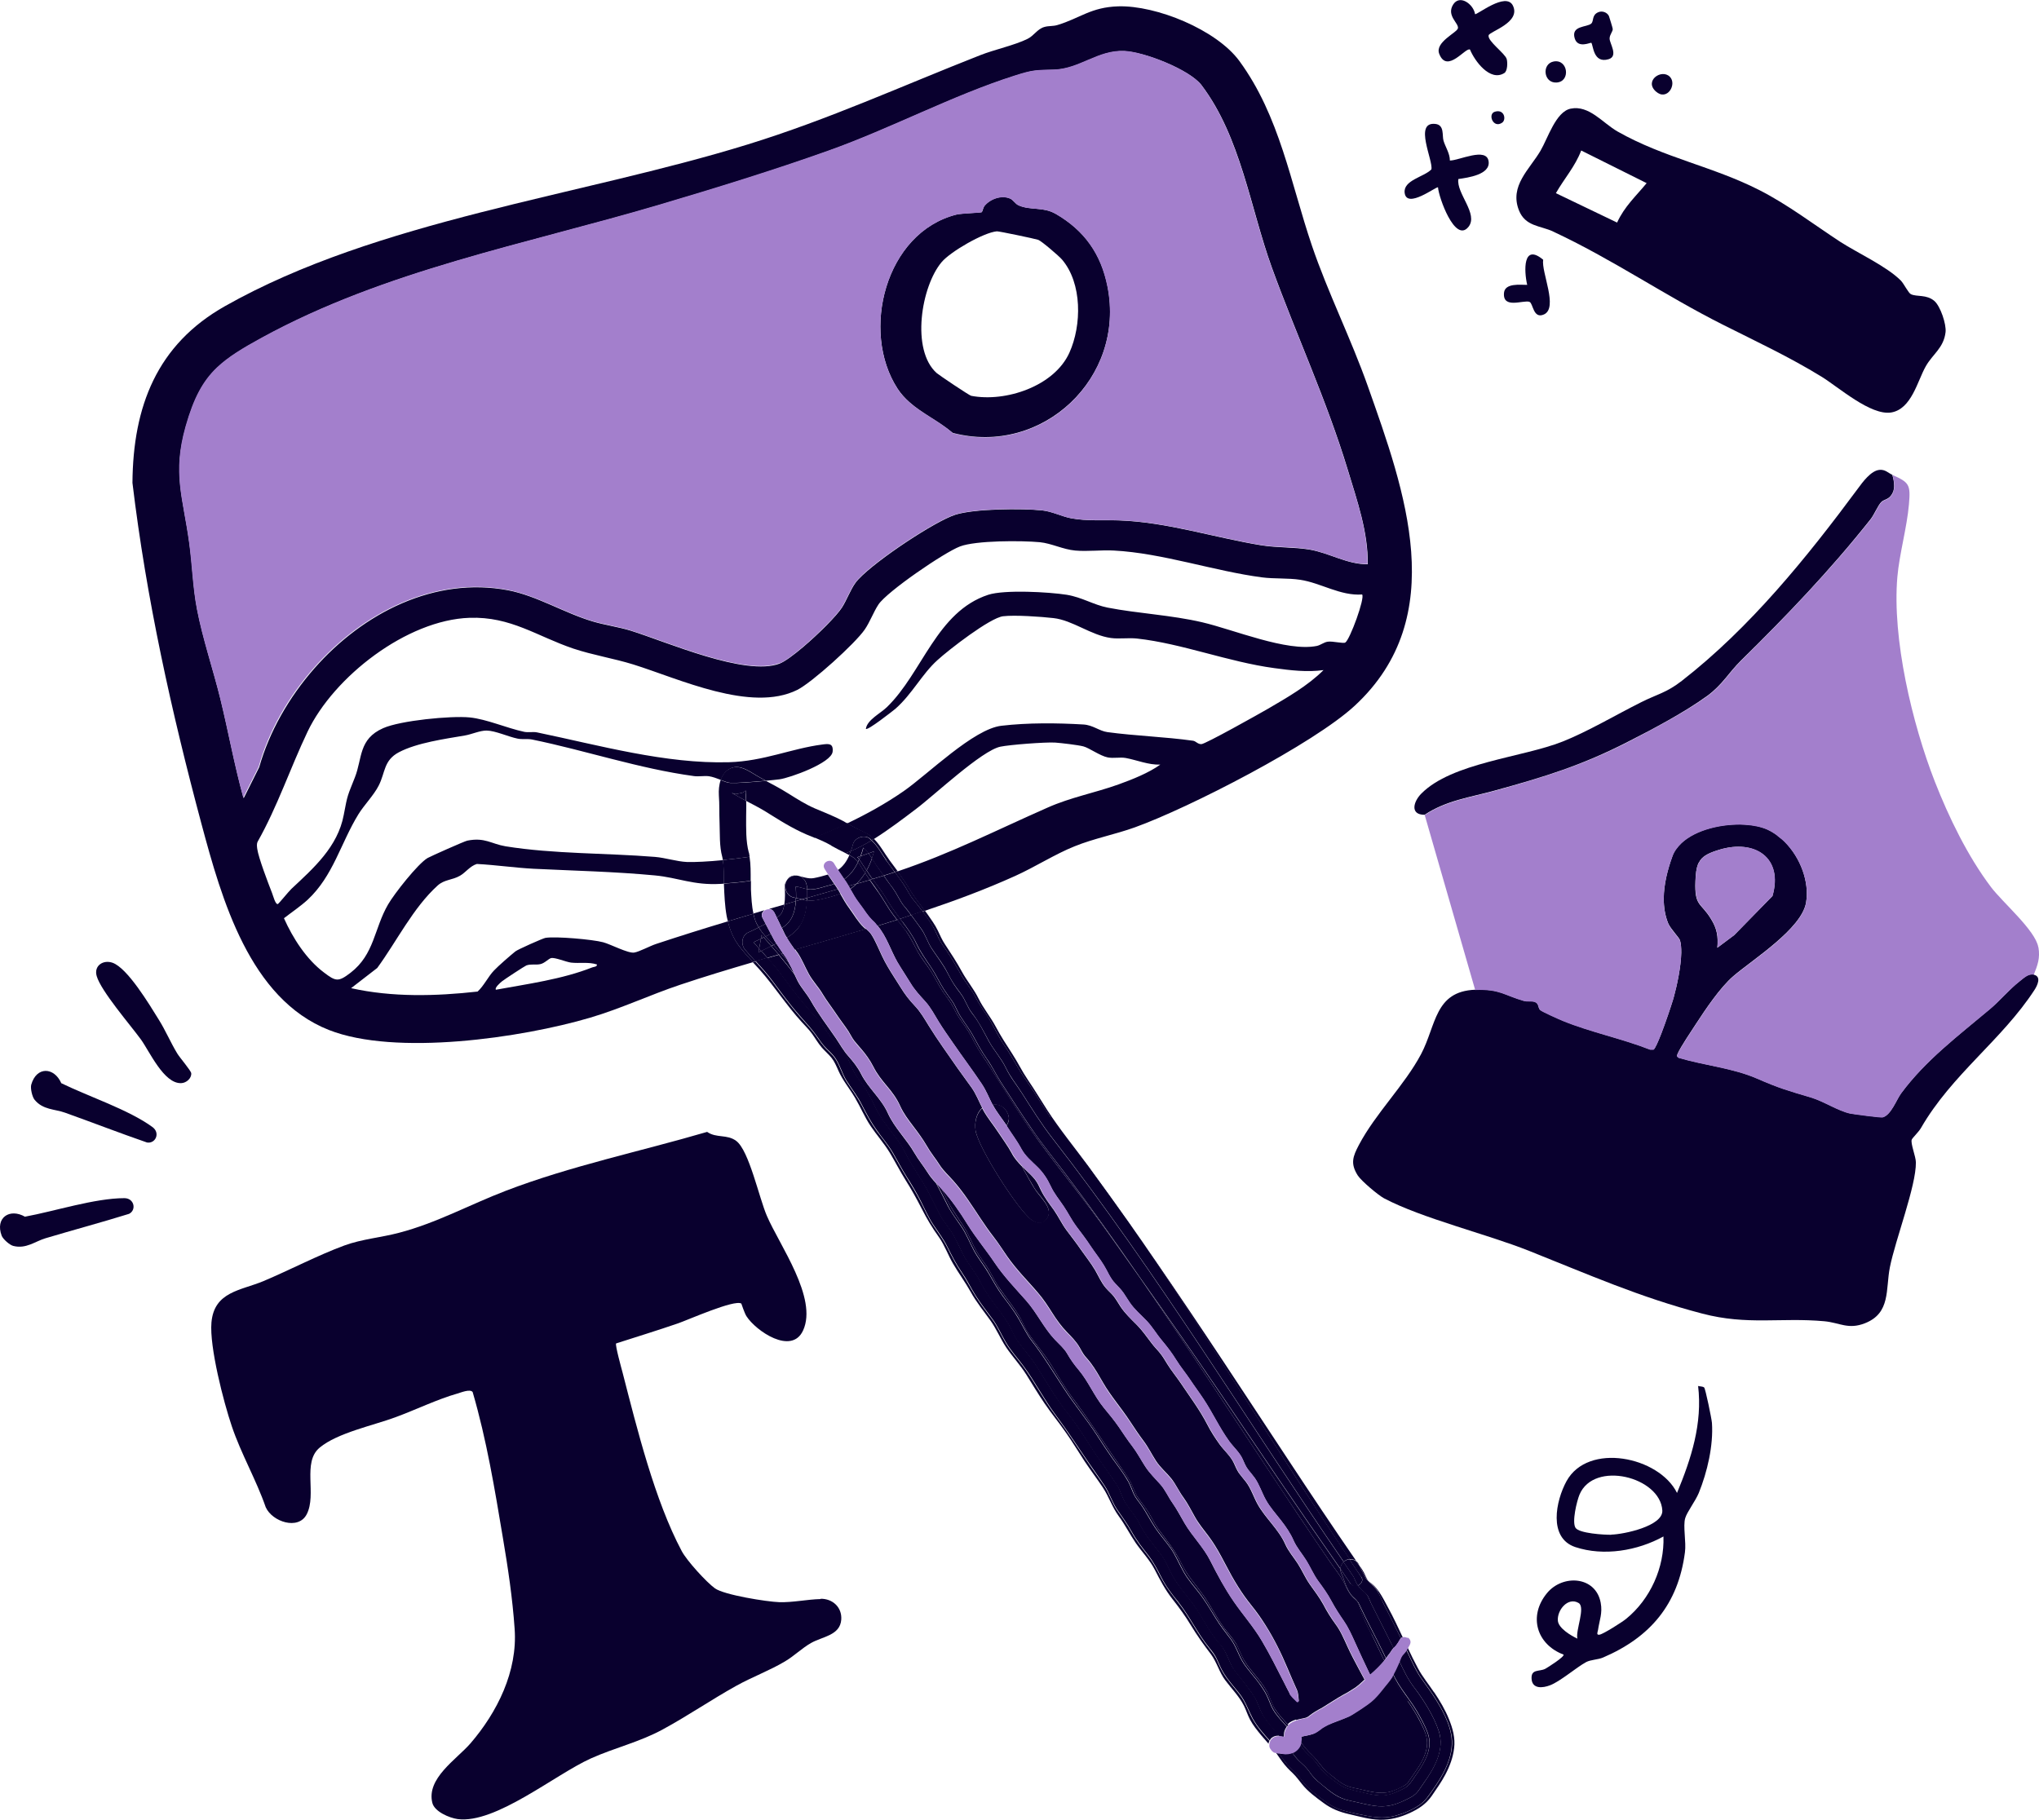 <?xml version="1.0" encoding="UTF-8"?>
<svg id="Layer_2" data-name="Layer 2" xmlns="http://www.w3.org/2000/svg" viewBox="0 0 144.26 128.78">
  <defs>
    <style>
      .cls-1 {
        fill: none;
      }

      .cls-2 {
        fill: #a37fcc;
      }

      .cls-3 {
        fill: #09002e;
      }
    </style>
  </defs>
  <g id="Layer_1-2" data-name="Layer 1">
    <g>
      <path class="cls-1" d="M62.93,60.88c.18.26.38.51.57.77,3.78-1.27,6.89-2.87,10.63-4.52,1.65-.73,3.35-1.04,5.02-1.64.97-.35,2.13-.81,2.95-1.4h0c-.84.04-1.64-.32-2.45-.47-.4-.07-.85.04-1.27-.04-.56-.1-1.31-.67-1.72-.78-.37-.1-1.57-.24-2-.27-.72-.04-3.19.15-3.87.29-1.31.27-4.67,3.44-5.96,4.4-.87.65-1.93,1.47-3,2.14.45.44.74,1,1.1,1.51Z"/>
      <path class="cls-1" d="M73.45,16.97c-.24-.08-2.77-.61-2.92-.6-.94.08-3.29,1.44-3.91,2.18-1.45,1.72-2.18,6.23-.35,7.85.17.15,2.29,1.58,2.44,1.61,2.44.47,5.87-.68,6.95-3.05.88-1.95.91-4.91-.52-6.59-.21-.24-1.48-1.33-1.69-1.4Z"/>
      <path class="cls-1" d="M118.96,59.67c1.03-.97,2.93-1.4,4.48-1.31-1.55-.09-3.45.33-4.48,1.31Z"/>
      <path class="cls-1" d="M64.33,28.46c-.31-.27-.59-.58-.83-.95-2.63-4.04-.87-11.04,4.17-12.32.38-.09,1.72-.12,1.79-.17h0s.1-.33.2-.45c.41-.49,1.2-.78,1.81-.51.23.1.35.37.6.48.84.37,1.73.08,2.62.6,1.02.59,1.82,1.3,2.42,2.15-.6-.85-1.41-1.56-2.42-2.15-.88-.51-1.78-.23-2.62-.6-.25-.11-.37-.38-.6-.48-.61-.27-1.41.02-1.81.51-.1.12-.16.42-.2.45h0c-.08.05-1.42.08-1.79.17-5.04,1.27-6.79,8.27-4.17,12.32.24.37.52.68.83.95Z"/>
      <path class="cls-1" d="M119.97,72.5c.69-1.06,1.73-2.61,2.66-3.41,1.37-1.18,4.83-3.34,5.15-5.21.25-1.47-.4-3.19-1.51-4.3,1.1,1.11,1.76,2.82,1.51,4.3-.32,1.86-3.78,4.03-5.15,5.21-.93.8-1.97,2.35-2.66,3.41-.32.5-1.06,1.59-1.27,2.06-.04.08-.06.13-.05.17,0-.04.02-.09.05-.17.21-.47.95-1.57,1.27-2.06Z"/>
      <path class="cls-1" d="M57.62,57.19c.69.3,1.39.55,2.06.92.09.05.19.1.28.16,1.38-.66,2.72-1.4,3.99-2.28,1.74-1.21,4.94-4.4,6.92-4.63,1.87-.21,3.95-.2,5.8-.09.67.04,1.12.46,1.7.54,1.99.27,4.06.33,6.06.61.2.03.33.25.59.24.29-.01,4.1-2.15,4.67-2.48,1.36-.8,2.86-1.65,3.97-2.76-1.16.16-2.33.02-3.49-.14-3.25-.44-6.53-1.74-9.69-2.09-.62-.07-1.28.04-1.86-.04-1.41-.19-2.7-1.26-4.07-1.41-.87-.1-2.73-.23-3.56-.13-.93.11-3.84,2.37-4.64,3.1-1.11,1.01-1.78,2.39-2.98,3.45-.2.18-1.96,1.56-2.09,1.42.09-.64,1.03-1.1,1.49-1.54,2.52-2.44,3.5-6.75,7.17-7.95,1.16-.38,4.27-.21,5.55,0,1.09.17,1.89.71,2.9.91,2.15.42,4.47.52,6.7,1.04,2.22.52,5.98,2.11,8.1,1.67.27-.06.5-.26.77-.3.36-.05,1.11.15,1.24.06.33-.21,1.42-3.18,1.19-3.4h0c-1.53.11-2.91-.82-4.38-1.04-.83-.13-1.85-.06-2.69-.17-3.38-.43-7.06-1.71-10.49-1.9-.89-.05-1.87.08-2.74,0-.88-.08-1.68-.51-2.5-.59-1.28-.12-4.52-.13-5.65.3-1.13.43-5.17,3.21-5.77,4.11-.35.53-.61,1.25-.97,1.77-.68.98-3.73,3.75-4.77,4.27-3.28,1.64-8.37-.78-11.61-1.8-1.39-.43-2.85-.66-4.23-1.12-2.58-.87-4.42-2.28-7.35-2.18-4.44.15-9.6,4.15-11.46,8.06-1.22,2.56-2.13,5.3-3.53,7.78-.08.17-.05.33-.03.51.09.64.78,2.44,1.05,3.13.06.17.23.86.42.77.06-.03.75-.88.95-1.07,1.56-1.46,3.28-2.97,3.7-5.23.28-1.5.27-1.33.79-2.66.52-1.33.25-2.71,2-3.48,1.21-.53,4.79-.89,6.12-.76,1.2.12,2.6.76,3.86,1.02.31.07.63-.01.91.04,4.38.91,9.1,2.24,13.58,2.11,2.45-.07,4.42-.98,6.58-1.25.45-.06.81-.11.75.5-.08.81-3.03,1.86-3.76,1.96-.21.03-.56.06-.95.1.54.29,1.08.58,1.61.91.59.37,1.19.75,1.83,1.03Z"/>
      <path class="cls-1" d="M40.39,68.12c-.37-.05-1.13-.38-1.41-.32-.19.04-.46.36-.77.43-.33.07-.64-.03-.98.09-.11.04-1.58,1.01-1.73,1.13-.1.08-.55.47-.42.59,2.24-.41,4.69-.74,6.81-1.58.13-.05.35-.04.33-.21-.61-.2-1.23-.06-1.83-.13Z"/>
      <path class="cls-1" d="M111.75,105.77c-.19.46-.55,1.94-.28,2.35h0c.25.38,2.02.5,2.53.49.88-.02,3.68-.6,3.61-1.71-.14-2.38-4.84-3.56-5.86-1.12Z"/>
      <path class="cls-1" d="M111.69,113.45c-.75-.45-1.54.5-1.47,1.26.05.53.93,1.05,1.38,1.26h0c-.14-.57.59-2.22.09-2.52Z"/>
      <path class="cls-1" d="M125.81,59.19s-.08-.08-.13-.11c.04.03.08.07.13.11Z"/>
      <path class="cls-1" d="M116.51,12.96l-4.63-2.32h0c-.42,1.12-1.21,2-1.79,3.02l4.33,2.08c.53-1.15,1.31-1.84,2.09-2.79Z"/>
      <path class="cls-1" d="M118.03,65.36c.18.41.78,1,.83,1.19.07.23.09.53.09.87,0-.34-.02-.64-.09-.87-.06-.19-.66-.78-.83-1.19-.23-.55-.32-1.16-.32-1.77,0,.61.09,1.21.32,1.77Z"/>
      <path class="cls-1" d="M118.37,70.73c-.16.52-.51,1.57-.83,2.4.32-.83.67-1.88.83-2.4Z"/>
      <path class="cls-1" d="M57.62,59.28c-.06-.03-.13-.06-.19-.08-1.05-.4-2-.98-2.94-1.57-.48-.31-.97-.58-1.48-.84-.07-.04-.14-.08-.22-.12.02.37,0,.73,0,1.1,0,.84-.03,1.75.19,2.57.03.1.03.2.05.29.72-.11,1.36-.23,1.76-.35.95-.3,1.9-.64,2.83-1Z"/>
      <path class="cls-1" d="M121.65,60.12c2.49-.75,4.53.56,3.75,3.27h0c.78-2.72-1.26-4.03-3.75-3.28-.69.21-1.11.41-1.35.74.24-.33.65-.53,1.35-.74Z"/>
      <path class="cls-1" d="M54.42,64.32c.36-.11.72-.21,1.08-.31.07-.43.05-.91.03-1.31,0,0,0,0,0,0h0s0,0,0,0c0-.14.05-.27.14-.38.12-.23.35-.39.69-.35,0,0,0,0,0,0,0,0,0,0,0,0,0,0,0,0,0,0,.41.05.8.25,1.22.17.32-.06.66-.15.99-.25-.09-.13-.18-.26-.26-.41-.24-.44.46-.79.69-.35.08.15.18.29.27.43.37-.26.63-.63.81-1.05-.08-.04-.17-.09-.25-.13-.02,0-.03.01-.05.02-.6.21-1.22.27-1.79.47-2.07.74-3.19,1.2-4.88,1.46,0,.21,0,.41,0,.61.02.56.05,1.15.18,1.71.26-.08.52-.16.79-.24.09-.07.21-.1.33-.09Z"/>
      <path class="cls-1" d="M44.61,44.62c-.88-.27-1.8-.39-2.68-.65-2.02-.6-3.96-1.82-6-2.21-5.19-.98-10.25,1.6-13.71,5.53,3.46-3.93,8.52-6.51,13.7-5.53,2.04.39,3.99,1.6,6,2.21.88.26,1.8.38,2.68.65,2.56.79,8.12,3.25,10.54,2.33.36-.14.98-.6,1.66-1.17-.67.57-1.29,1.03-1.65,1.17-2.42.92-7.98-1.53-10.54-2.33Z"/>
      <path class="cls-1" d="M92.61,38.88c-1.1-.18-2.28-.12-3.39-.3-3.31-.54-6.66-1.64-10.03-1.75-1.13-.04-2.29.06-3.42-.15-.66-.13-1.36-.49-2.06-.56-1.47-.15-4.76-.12-6.12.3-1.41.44-5.6,3.2-6.87,4.57,1.28-1.37,5.45-4.13,6.87-4.57,1.36-.43,4.66-.45,6.12-.3.69.07,1.39.44,2.06.56,1.13.21,2.3.11,3.42.15,3.36.11,6.71,1.22,10.03,1.76,1.11.18,2.3.11,3.39.3,1.41.24,2.68,1.06,4.14,1.04h0c-1.46.02-2.73-.81-4.14-1.05Z"/>
      <path class="cls-1" d="M51.22,62.62s0-.06,0-.09c-.08,0-.15.01-.24.02-1.93.11-2.97-.44-4.65-.6-2.85-.28-5.71-.34-8.57-.47-1.34-.06-2.68-.26-4.02-.34-.48.14-.8.61-1.19.83-.55.31-1.1.25-1.58.69-1.74,1.57-2.91,3.97-4.28,5.84l-1.85,1.43c2.93.64,5.98.57,8.95.24.45-.41.76-1.08,1.16-1.49.31-.32,1.15-1.04,1.51-1.35.16-.13,1.95-.93,2.13-.96.73-.12,3.33.12,4.08.31.52.14,1.76.8,2.2.73.36-.06,1.12-.47,1.55-.61,1.69-.56,3.38-1.08,5.08-1.6-.03-.13-.06-.25-.09-.38-.13-.72-.16-1.46-.19-2.2Z"/>
      <path class="cls-1" d="M120.15,61.13c.02-.06.06-.1.09-.15-.03.05-.06.1-.09.15Z"/>
      <path class="cls-1" d="M13.95,43.14c-.3-1.55-.34-3.13-.55-4.69-.44-3.25-1.2-4.9-.25-8.26.57-2.01,1.21-3.2,2.22-4.16-1.01.96-1.65,2.16-2.22,4.17-.95,3.36-.19,5.02.25,8.26.21,1.56.25,3.14.55,4.69.39,2.06,1.14,4.25,1.65,6.33.57,2.33.99,4.69,1.63,7h0c-.64-2.31-1.06-4.68-1.63-7-.51-2.07-1.25-4.27-1.65-6.33Z"/>
      <path class="cls-1" d="M50.9,58.24c-.03-.69,0-1.31-.05-1.96-.02-.35,0-.74.13-1.08-.28-.11-.58-.23-.85-.26-.35-.05-.72.03-1.06-.01-3.89-.53-7.61-1.8-11.46-2.59-.33-.07-.68,0-1.01-.06-.65-.13-1.57-.55-2.18-.57-.47-.01-1.07.27-1.56.35-1.41.24-3.38.51-4.65,1.18-1.1.57-.96,1.44-1.44,2.37-.34.67-1.02,1.36-1.43,2.02-1.26,2.05-1.77,4.36-3.59,6.05-.49.46-1.14.9-1.68,1.31.63,1.41,1.58,2.91,2.83,3.84.85.64,1.02.67,1.88.02,1.7-1.3,1.66-3.12,2.66-4.84.44-.76,2.09-2.86,2.79-3.28.23-.14,2.61-1.19,2.81-1.23,1.26-.26,1.69.23,2.71.4,3.4.55,7.09.46,10.57.75.72.06,1.55.33,2.26.36.56.02,1.53-.03,2.54-.13-.01-.07-.02-.15-.04-.22-.21-.77-.17-1.61-.19-2.4Z"/>
      <path class="cls-3" d="M51.5,65.2c-1.7.51-3.39,1.04-5.08,1.6-.43.14-1.18.55-1.55.61-.43.07-1.67-.59-2.2-.73-.74-.2-3.35-.43-4.08-.31-.18.03-1.98.83-2.13.96-.37.3-1.2,1.02-1.51,1.35-.4.41-.71,1.08-1.16,1.49-2.97.33-6.03.41-8.95-.24l1.85-1.43c1.37-1.87,2.54-4.27,4.28-5.84.48-.43,1.03-.37,1.58-.69.4-.23.71-.69,1.19-.83,1.34.07,2.68.27,4.02.34,2.86.14,5.72.2,8.57.47,1.68.16,2.72.71,4.65.6.09,0,.15-.01.24-.02-.02-.56.02-1.12-.08-1.66-1.01.1-1.98.15-2.54.13-.71-.03-1.53-.3-2.26-.36-3.47-.28-7.16-.2-10.57-.75-1.02-.17-1.46-.65-2.71-.4-.2.04-2.58,1.1-2.81,1.23-.7.42-2.35,2.52-2.79,3.28-1,1.72-.96,3.53-2.66,4.84-.86.66-1.04.62-1.88-.02-1.25-.94-2.2-2.43-2.83-3.84.54-.42,1.18-.85,1.68-1.31,1.81-1.69,2.33-4,3.59-6.05.41-.66,1.09-1.35,1.43-2.02.48-.93.34-1.79,1.44-2.37,1.28-.67,3.25-.94,4.65-1.18.49-.08,1.08-.36,1.56-.35.61.01,1.53.44,2.18.57.33.07.68,0,1.01.06,3.85.79,7.57,2.06,11.46,2.59.34.05.7-.03,1.06.01.27.04.56.15.85.26.12-.34.34-.64.68-.81.72-.36,1.5.33,2.11.65.14.07.27.15.41.22.39-.04.74-.07.95-.1.73-.1,3.68-1.15,3.76-1.96.06-.61-.3-.56-.75-.5-2.16.28-4.13,1.18-6.58,1.25-4.48.13-9.2-1.2-13.58-2.11-.28-.06-.6.02-.91-.04-1.26-.27-2.66-.9-3.86-1.02-1.33-.13-4.91.22-6.12.76-1.75.77-1.47,2.14-2,3.48-.52,1.33-.51,1.16-.79,2.66-.42,2.26-2.14,3.77-3.7,5.23-.2.19-.89,1.04-.95,1.07-.18.09-.35-.6-.42-.77-.27-.69-.96-2.49-1.05-3.13-.02-.18-.05-.34.03-.51,1.4-2.48,2.31-5.22,3.53-7.78,1.86-3.9,7.03-7.91,11.46-8.06,2.93-.1,4.77,1.31,7.35,2.18,1.38.46,2.84.69,4.23,1.12,3.24,1.01,8.34,3.43,11.61,1.8,1.04-.52,4.1-3.29,4.77-4.27.36-.52.62-1.24.97-1.77.6-.91,4.64-3.68,5.77-4.11,1.13-.43,4.37-.42,5.65-.3.82.08,1.63.51,2.5.59.88.08,1.85-.05,2.74,0,3.43.18,7.11,1.46,10.49,1.9.84.11,1.86.04,2.69.17,1.46.22,2.84,1.15,4.38,1.04h0c.22.23-.86,3.19-1.19,3.4-.14.09-.88-.11-1.24-.06-.28.04-.5.24-.77.3-2.12.43-5.88-1.15-8.1-1.67-2.22-.52-4.54-.62-6.7-1.04-1.01-.2-1.81-.73-2.9-.91-1.28-.2-4.4-.37-5.55,0-3.66,1.2-4.65,5.51-7.17,7.95-.46.45-1.4.9-1.49,1.54.13.13,1.88-1.25,2.09-1.42,1.2-1.06,1.87-2.45,2.98-3.45.8-.73,3.71-2.99,4.64-3.1.82-.1,2.69.03,3.56.13,1.36.15,2.66,1.22,4.07,1.41.58.08,1.24-.03,1.86.04,3.16.35,6.44,1.65,9.69,2.09,1.17.16,2.33.3,3.49.14-1.11,1.11-2.6,1.96-3.97,2.76-.57.33-4.38,2.47-4.67,2.48-.26.01-.39-.21-.59-.24-1.99-.28-4.07-.34-6.06-.61-.58-.08-1.02-.5-1.7-.54-1.85-.11-3.93-.13-5.8.09-1.98.23-5.18,3.42-6.92,4.63-1.27.88-2.61,1.62-3.99,2.28.23.13.46.27.7.39.3.15.61.27.89.46.11.08.19.17.29.26,1.07-.67,2.13-1.48,3-2.14,1.29-.97,4.64-4.13,5.96-4.4.68-.14,3.16-.33,3.87-.29.42.03,1.62.17,2,.27.42.11,1.17.67,1.72.78.42.08.87-.03,1.27.04.81.15,1.61.5,2.45.47h0c-.82.59-1.98,1.05-2.95,1.4-1.67.6-3.38.91-5.02,1.64-3.74,1.65-6.85,3.25-10.63,4.52.29.39.57.78.81,1.19.33.57.74,1.07,1.12,1.6,2.18-.73,4.32-1.53,6.4-2.47,1.4-.63,2.85-1.56,4.21-2.1,1.35-.55,2.87-.84,4.26-1.34,3.84-1.38,12.65-5.91,15.56-8.61,6.8-6.3,3.53-15.24.93-22.59-1.19-3.37-2.84-6.66-3.96-9.96-1.51-4.44-2.27-9.16-5.14-13.08-1.62-2.2-5.86-3.94-8.57-3.86h0c-1.93.06-2.7.84-4.29,1.32-.32.1-.63.05-.93.14-.5.14-.74.62-1.19.84-.9.45-2.35.76-3.36,1.16-5.55,2.18-10.67,4.53-16.43,6.31-11.9,3.68-26.19,5.34-37,11.45-4.81,2.72-6.5,7.09-6.54,12.5.98,8.18,2.76,16.21,4.89,24.16,1.42,5.29,3.4,12.35,9.01,14.56,4.71,1.86,13.64.56,18.48-.87,2.2-.65,4.22-1.61,6.37-2.33,1.7-.57,3.42-1.09,5.16-1.6-.35-.38-.7-.76-1.01-1.17-.38-.51-.62-1.1-.77-1.71ZM17.23,56.47c-.64-2.31-1.06-4.67-1.63-7-.51-2.07-1.25-4.27-1.65-6.33-.3-1.55-.33-3.13-.55-4.69-.44-3.25-1.2-4.9-.25-8.26.57-2.01,1.21-3.2,2.22-4.17.79-.75,1.8-1.36,3.17-2.11,8.74-4.79,18.62-6.6,28.1-9.4,3.97-1.17,8.1-2.44,12-3.84,4.4-1.57,8.78-3.91,13.15-5.3,1.28-.41,1.49-.4,2.77-.43,1.84-.04,3.11-1.4,5-1.32,1.4.06,4.61,1.31,5.45,2.41,2.78,3.67,3.45,8.69,4.97,12.89,1.76,4.85,3.86,9.33,5.39,14.37.65,2.15,1.43,4.37,1.4,6.64h0s0,0,0,0c-1.46.02-2.73-.81-4.14-1.04-1.1-.18-2.28-.12-3.39-.3-3.31-.54-6.66-1.64-10.03-1.76-1.12-.04-2.29.06-3.42-.15-.67-.13-1.36-.49-2.06-.56-1.47-.15-4.76-.12-6.12.3-1.41.44-5.59,3.2-6.87,4.57-.08.09-.16.17-.21.25-.36.49-.63,1.25-.97,1.77-.37.57-1.62,1.83-2.74,2.78-.67.57-1.3,1.03-1.66,1.17-2.42.92-7.98-1.53-10.54-2.33-.88-.27-1.8-.39-2.68-.65-2.02-.6-3.96-1.82-6-2.21-5.18-.98-10.25,1.6-13.7,5.53-1.81,2.06-3.19,4.49-3.9,6.99l-1.09,2.18s0,0,0,0h0ZM41.9,68.46c-2.12.84-4.58,1.17-6.81,1.58-.13-.12.32-.51.42-.59.14-.12,1.62-1.09,1.73-1.13.34-.12.65-.02.98-.09.31-.06.58-.38.77-.43.28-.06,1.04.27,1.41.32.6.07,1.23-.06,1.83.13.03.17-.2.16-.33.21Z"/>
      <path class="cls-3" d="M54.77,64.55c.07.13.13.26.19.39.11-.08.22-.16.3-.27.13-.19.19-.42.23-.66-.36.1-.72.21-1.08.31.14,0,.27.07.35.23Z"/>
      <path class="cls-3" d="M53.95,64.96c-.12-.23-.03-.43.14-.55-.26.08-.53.16-.79.24.04.17.08.33.14.49.06.17.15.32.24.48.16-.08.33-.15.49-.24-.07-.14-.15-.28-.22-.42Z"/>
      <path class="cls-3" d="M58.06,113.16c-.93.02-1.98.25-2.93.22-.88-.03-3.9-.51-4.55-.98-.61-.44-2-1.97-2.35-2.64-1.91-3.59-3.16-8.66-4.18-12.62-.08-.3-.54-1.96-.46-2.07,1.46-.47,2.93-.92,4.38-1.42.7-.24,4-1.71,4.48-1.4h0s.23.69.36.89c.67,1.05,3.2,2.78,4.01,1.01,1.05-2.29-1.67-6.03-2.56-8.1-.55-1.26-1.26-4.63-2.17-5.31-.65-.49-1.4-.18-2.06-.64-4.74,1.39-9.63,2.4-14.25,4.17-2.53.97-4.9,2.28-7.55,2.97-1.28.34-2.61.44-3.87.9-1.85.68-3.87,1.74-5.72,2.52-1.61.67-3.49.74-3.68,2.93-.15,1.72.86,5.63,1.44,7.34.66,1.96,1.72,3.77,2.4,5.73.46,1.03,2.31,1.65,2.9.5.73-1.41-.34-3.68.92-4.72,1.25-1.04,3.8-1.57,5.34-2.14,1.42-.52,2.98-1.28,4.39-1.68.25-.07.91-.35,1.09-.11.99,3.39,1.56,6.85,2.14,10.32.36,2.13.68,4.26.83,6.43.22,3.01-1.23,5.92-3.14,8.13-.99,1.13-3.12,2.47-2.68,4.2.16.62,1.21,1.06,1.79,1.14,2.68.35,6.89-3.15,9.42-4.29,1.69-.76,3.43-1.15,5.1-2.06,1.75-.95,3.43-2.1,5.17-3.07,1.11-.62,2.38-1.09,3.47-1.74.64-.38,1.22-.95,1.84-1.3.8-.46,2.06-.53,2.14-1.66.06-.87-.62-1.49-1.47-1.47Z"/>
      <path class="cls-3" d="M143.89,68.96h0,0c-.38-.09-.72.26-1.01.48-.74.58-1.38,1.37-2.09,1.96-2.21,1.86-4.56,3.62-6.29,5.97-.33.45-.7,1.53-1.3,1.69-.11.03-2.05-.22-2.3-.27-.88-.19-1.85-.86-2.79-1.14-1.66-.49-2.2-.64-3.79-1.33-1.74-.75-3.74-.93-5.55-1.47-.08-.05-.11-.09-.12-.13,0-.04.02-.09.05-.17.21-.47.95-1.57,1.27-2.06.69-1.06,1.73-2.61,2.66-3.41,1.37-1.18,4.83-3.34,5.15-5.21.25-1.47-.41-3.19-1.51-4.3-.14-.15-.3-.27-.46-.39-.04-.03-.08-.08-.13-.11-.21-.15-.42-.27-.65-.38-.43-.19-.99-.31-1.59-.34-1.55-.09-3.45.33-4.48,1.31-.29.27-.52.58-.64.94-.33.91-.6,1.96-.61,2.98,0,.61.09,1.21.32,1.77.18.41.78,1,.83,1.19.07.23.09.53.09.87-.02,1.01-.31,2.34-.51,3.07-.02.06-.04.14-.07.25-.16.52-.51,1.57-.83,2.4-.23.59-.44,1.07-.55,1.14h-.24c-2-.78-4.21-1.23-6.19-2.04-.27-.11-1.43-.64-1.59-.76-.17-.14-.07-.48-.4-.58-.22-.07-.5,0-.76-.07-1.43-.41-1.69-.85-3.44-.78h0c-2.88.11-2.75,2.52-3.83,4.56-1.16,2.19-3.22,4.19-4.4,6.43-.43.82-.61,1.31-.08,2.15.26.4,1.44,1.39,1.86,1.62,2.74,1.44,7.2,2.5,10.29,3.73,4.17,1.66,7.82,3.28,12.23,4.43,3.2.84,5.55.26,8.63.54,1.09.1,1.69.61,2.88.14,1.83-.72,1.45-2.4,1.76-3.96.39-1.96,1.86-5.75,1.84-7.42,0-.41-.4-1.37-.29-1.62.07-.14.48-.53.64-.8,2.19-3.81,5.74-6.24,8.05-9.8.18-.28.51-.93-.05-1.06ZM119.95,62.36c.02-.53.07-.92.19-1.22.02-.06.06-.1.09-.15.02-.04.04-.08.07-.12.24-.33.65-.53,1.35-.74,2.49-.75,4.53.56,3.75,3.28h0s0,0,0,0l-2.71,2.77-1.19.89h0s0,0,0,0h0,0c.07-.79-.02-1.34-.43-2.01-.73-1.22-1.19-.88-1.12-2.69Z"/>
      <path class="cls-3" d="M123.44,58.36c.61.04,1.16.15,1.59.34.23.1.44.23.65.38-.21-.15-.43-.27-.65-.38-.43-.19-.99-.31-1.59-.34Z"/>
      <path class="cls-3" d="M118.32,60.6c-.33.91-.6,1.96-.61,2.98,0-1.02.28-2.07.61-2.98.13-.36.36-.67.64-.94-.29.27-.52.58-.64.94Z"/>
      <path class="cls-3" d="M107.81,70.82c.25.07.54,0,.76.07.33.1.24.44.4.58.15.13,1.32.65,1.59.76,1.98.81,4.19,1.25,6.19,2.04h.24c.11-.07.32-.55.55-1.14-.23.59-.44,1.07-.55,1.14h-.24c-2-.78-4.21-1.22-6.19-2.03-.27-.11-1.43-.64-1.59-.76-.16-.14-.07-.48-.4-.58-.22-.07-.5,0-.76-.07-1.43-.41-1.69-.84-3.44-.78h0,0c1.75-.06,2.02.37,3.44.78Z"/>
      <path class="cls-3" d="M140.79,71.41c-2.21,1.86-4.56,3.62-6.29,5.97-.33.45-.7,1.53-1.3,1.69-.11.03-2.05-.22-2.3-.27-.88-.19-1.85-.86-2.79-1.14-1.65-.49-2.2-.64-3.79-1.33-1.74-.75-3.74-.93-5.55-1.47-.08-.05-.11-.09-.12-.13,0,.04.04.08.12.13,1.81.54,3.82.71,5.55,1.47,1.59.69,2.14.84,3.79,1.33.94.28,1.9.95,2.79,1.14.25.05,2.19.3,2.3.27.59-.16.97-1.24,1.3-1.69,1.73-2.35,4.08-4.11,6.29-5.97.7-.59,1.35-1.38,2.09-1.96.29-.22.63-.57,1.01-.48h0c-.38-.09-.72.25-1.01.48-.74.58-1.38,1.37-2.09,1.96Z"/>
      <path class="cls-3" d="M125.81,59.19c.16.12.32.25.46.39-.14-.15-.3-.27-.46-.39Z"/>
      <path class="cls-3" d="M118.37,70.73c.03-.1.06-.19.07-.25.2-.73.49-2.06.51-3.07-.02,1.01-.31,2.34-.51,3.07-.02.06-.04.14-.07.25Z"/>
      <path class="cls-3" d="M109.87,16.38c4.17,1.94,7.95,4.55,11.99,6.58,2.42,1.22,4.69,2.27,7.02,3.7,1.2.74,3.47,2.76,4.92,2.53,1.45-.24,1.86-2.24,2.45-3.27.49-.87,1.27-1.29,1.4-2.42.06-.56-.36-1.82-.79-2.2-.56-.48-1.24-.28-1.66-.48-.18-.08-.49-.73-.71-.96-1-1.01-3.07-1.96-4.28-2.74-1.91-1.25-3.7-2.63-5.74-3.67-3.3-1.68-6.74-2.28-10.02-4.14-1.06-.6-2.01-1.89-3.33-1.62h0c-1.05.22-1.61,2.1-2.13,2.98-.77,1.31-2.2,2.48-1.53,4.2.45,1.16,1.51,1.09,2.42,1.51ZM111.87,10.65h0s4.63,2.31,4.63,2.31c-.78.95-1.56,1.64-2.09,2.79l-4.33-2.08c.58-1.02,1.37-1.9,1.79-3.02Z"/>
      <path class="cls-3" d="M105.7,55.96c3.56-.98,6.18-1.78,9.5-3.48,1.75-.89,4.01-2.09,5.58-3.23,1.07-.78,1.52-1.65,2.39-2.5,3.27-3.22,6.29-6.37,9.17-10,.27-.34.53-1.01.78-1.24.19-.17.44-.16.65-.42.17-.21.24-.44.24-.69,0-.27-.05-.54-.13-.8h0c-.29-.13-.49-.38-.89-.35-.61.04-1.21.87-1.54,1.32-3.62,4.89-7.63,9.85-12.46,13.61-1.09.85-1.76.95-2.89,1.52-1.74.87-3.78,2.08-5.55,2.78-2.85,1.13-7.84,1.49-10,3.69-.55.56-.81,1.49.24,1.49t0,0h0c1.54-1.02,3.21-1.23,4.91-1.7Z"/>
      <path class="cls-3" d="M115.2,52.48c1.75-.89,4.01-2.09,5.58-3.23,1.07-.78,1.52-1.65,2.39-2.5,3.27-3.22,6.29-6.38,9.17-10,.27-.34.53-1.01.78-1.24.19-.17.44-.16.65-.42.17-.21.24-.44.24-.69,0,.24-.07.48-.24.69-.21.26-.47.25-.65.42-.25.23-.51.9-.78,1.24-2.88,3.62-5.9,6.77-9.17,10-.86.85-1.31,1.72-2.39,2.5-1.57,1.14-3.84,2.33-5.58,3.23-3.32,1.7-5.94,2.49-9.5,3.48-1.7.47-3.37.68-4.91,1.7h0c1.54-1.02,3.21-1.23,4.91-1.7,3.56-.98,6.18-1.77,9.5-3.48Z"/>
      <path class="cls-3" d="M120.14,98.06c.32,2.68-.48,5.15-1.49,7.59-1.27-2.57-6.3-3.61-7.82-.83-.75,1.37-1.31,4.01.62,4.66,2.02.67,4.41.26,6.24-.75.08,2.19-.93,4.44-2.64,5.83-.28.23-1.6,1.07-1.88,1.12-.26.05-.13-.2-.11-.33.1-.7.33-1.18.19-1.93-.35-1.89-2.69-2.03-3.8-.68-1.34,1.63-.73,3.63,1.17,4.35.1.14-1.13.92-1.3,1.01-.42.21-1.01-.01-.96.71.05.73.79.65,1.31.45.73-.28,1.85-1.26,2.55-1.64.32-.17.84-.17,1.19-.32,3.34-1.43,5.32-3.76,5.8-7.45.1-.73-.15-1.85.02-2.42.13-.44.72-1.2.96-1.78.6-1.48,1.04-3.36.93-4.96-.02-.28-.46-2.42-.55-2.5-.1-.09-.31-.07-.44-.11ZM114,108.61c-.51.01-2.28-.1-2.53-.49h0c-.27-.41.09-1.89.28-2.35,1.02-2.44,5.72-1.26,5.86,1.12.06,1.11-2.74,1.69-3.61,1.71ZM111.6,115.96h0c-.45-.21-1.33-.73-1.38-1.26-.07-.76.72-1.71,1.47-1.26.5.3-.23,1.95-.09,2.52Z"/>
      <path class="cls-3" d="M12.82,76.65c.36-.01.74-.34.71-.7-.02-.19-.81-1.1-.99-1.4-.48-.79-.83-1.64-1.33-2.43-.64-1.03-2.19-3.62-3.25-3.99-.66-.23-1.33.21-1.12.94.3,1.06,2.38,3.46,3.13,4.49.62.86,1.62,3.13,2.84,3.09Z"/>
      <path class="cls-3" d="M101.74,13.26c.04.67,1.2,3.97,2.15,2.8.74-.91-.87-2.38-.71-3.39.68-.1,2.27-.31,2.14-1.25-.14-1.04-2.11-.05-2.74-.06h0c0-.5-.31-.94-.45-1.4-.11-.37.08-1.12-.58-1.19-1.55-.17-.13,2.61-.28,3.22-.53.54-2,.76-1.89,1.66.15,1.17,2.26-.49,2.36-.39Z"/>
      <path class="cls-3" d="M104,3.5c.33.81,1.42,2.3,2.43,1.67.23-.14.24-.75.17-.99-.11-.4-1.37-1.27-1.28-1.68.06-.27,2.3-.9,1.72-2.1-.49-1.01-2.55.68-2.68.6h0c-.1-.69-1.09-1.44-1.56-.66-.47.78.42,1.3.35,1.66-.06.31-1.66.99-1.32,1.82.56,1.42,1.88-.51,2.17-.31Z"/>
      <path class="cls-3" d="M4.34,76.66c-.51-1.16-1.76-1.21-2.13.1-.07.26.07.87.24,1.07.59.72,1.43.65,2.15.91,1.93.69,3.86,1.44,5.8,2.11.6.1.96-.67.39-1.09-1.68-1.23-4.54-2.17-6.44-3.1Z"/>
      <path class="cls-3" d="M1.78,86.11c-1.1-.64-2.14.07-1.66,1.34.1.25.57.66.82.72.9.23,1.54-.32,2.27-.54,1.97-.59,3.96-1.12,5.92-1.73.54-.27.37-1.11-.33-1.11-2.09,0-4.95.93-7.03,1.31Z"/>
      <path class="cls-3" d="M108.22,21.37c.25.09.25,1.23,1.02.88,1.02-.47-.2-2.98-.06-3.87-1.44-1.2-1.36.79-1.13,1.78-.5,0-1.56-.14-1.64.55-.12,1.19,1.37.5,1.8.65Z"/>
      <path class="cls-3" d="M112.58,3.02h0c.15.14.12,1.5,1.23,1.17.71-.22.07-1.11.07-1.46,0-.29.24-.5.22-.69,0-.05-.25-.87-.27-.91-.13-.26-.47-.38-.74-.27-.49.2-.31.63-.51.81-.31.27-1.44.13-1.17,1.04.22.75,1.12.28,1.17.32Z"/>
      <path class="cls-3" d="M110.12,5.84c1.02-.05.83-1.67-.19-1.49-.87.16-.73,1.54.19,1.49Z"/>
      <path class="cls-3" d="M118.14,5.43c-.58-.58-1.83.28-.99,1.04.8.72,1.52-.51.99-1.04Z"/>
      <path class="cls-3" d="M105.75,7.91c-.51.17-.1,1.21.53.77.31-.22.15-.99-.53-.77Z"/>
      <path class="cls-3" d="M74.69,15.13c-.88-.51-1.78-.23-2.62-.6-.25-.11-.37-.38-.6-.48-.61-.27-1.41.02-1.81.51-.1.12-.15.42-.2.45h0c-.08.05-1.42.08-1.79.17-5.04,1.27-6.8,8.27-4.17,12.32.24.37.52.67.83.95.92.82,2.09,1.34,3.07,2.18,6.36,1.67,12.24-3.9,10.96-10.36-.23-1.15-.64-2.14-1.24-2.99-.6-.85-1.41-1.56-2.42-2.15ZM75.66,24.96c-1.07,2.37-4.51,3.52-6.95,3.05-.14-.03-2.27-1.46-2.44-1.61-1.83-1.63-1.1-6.13.35-7.85.62-.74,2.97-2.1,3.91-2.18.15-.01,2.67.52,2.92.6.22.07,1.49,1.16,1.69,1.4,1.43,1.68,1.4,4.64.52,6.59Z"/>
      <path class="cls-3" d="M67.4,30.64c-.97-.84-2.14-1.36-3.07-2.18.92.83,2.09,1.35,3.07,2.18,6.36,1.67,12.24-3.9,10.96-10.36-.23-1.15-.64-2.15-1.24-3,.6.85,1.01,1.84,1.24,2.99,1.29,6.47-4.6,12.04-10.96,10.36Z"/>
      <path class="cls-3" d="M96.14,110.71c-.05-.11-.12-.19-.2-.25.08.11.16.22.24.33-.01-.03-.03-.06-.04-.09Z"/>
      <path class="cls-3" d="M59.83,60.38c.08.04.17.09.25.13.04-.09.08-.18.11-.28-.12.05-.24.1-.36.15Z"/>
      <path class="cls-3" d="M52.98,60.34c-.22-.82-.19-1.73-.19-2.57,0-.37.02-.73,0-1.1-.15-.08-.3-.15-.45-.24-.12-.07-.25-.14-.37-.21-.07-.03-.14-.07-.2-.11.09.03.18.06.27.09l.49-.1c.31-.14.21-.29.23.06,0,.1.03.24.04.36,0,.05,0,.11,0,.16.07.04.14.08.22.12.51.26,1,.53,1.48.84.94.59,1.9,1.17,2.94,1.57.07.02.13.05.19.08.79-.31,1.57-.65,2.34-1.01-.09-.05-.19-.1-.28-.16-.67-.36-1.36-.62-2.06-.92-.64-.28-1.24-.66-1.83-1.03-.53-.33-1.06-.62-1.61-.91-.9.09-2.05.17-2.49.15-.19,0-.45-.1-.71-.21-.12.34-.15.73-.13,1.08.05.65.02,1.27.05,1.96.03.79-.02,1.64.19,2.4.02.07.03.15.04.22.64-.06,1.3-.14,1.9-.23-.02-.1-.03-.2-.05-.29Z"/>
      <path class="cls-3" d="M62.72,60.9c.19.28.39.54.59.81.07-.02.13-.05.19-.07-.19-.26-.38-.51-.57-.77-.37-.51-.66-1.07-1.1-1.51-.06.03-.11.07-.16.1.44.4.71.94,1.06,1.43Z"/>
      <path class="cls-3" d="M101.46,119.76c-.38-.57-.82-1.1-1.14-1.7-.26-.49-.51-.99-.74-1.49-.03.05-.05.1-.08.15.06.12.12.24.17.36.26.56.52,1.14.87,1.65.36.52.74,1.01,1.07,1.55.61,1,1.24,2.18,1.11,3.38-.12,1.1-.68,2.06-1.3,2.95-.29.42-.55.83-.97,1.12-.5.34-1.11.6-1.7.76-.61.17-1.25.15-1.86.04-.63-.11-1.28-.24-1.89-.42-.52-.15-.99-.43-1.41-.76-.44-.35-.92-.7-1.29-1.13-.19-.23-.35-.49-.57-.71-.21-.22-.45-.41-.64-.64-.21-.25-.4-.53-.59-.8-.04,0-.08,0-.12,0-.03,0-.06-.02-.1-.03.15.21.29.43.45.64.22.3.46.55.73.8.25.24.44.51.66.78.41.52.99.94,1.52,1.33.55.41,1.14.64,1.8.79.71.16,1.44.38,2.17.4.75.02,1.45-.17,2.13-.48.63-.29,1.15-.63,1.55-1.2.34-.5.69-.99.97-1.52.31-.59.54-1.2.62-1.87.09-.72-.1-1.4-.37-2.06-.27-.67-.64-1.29-1.04-1.89Z"/>
      <path class="cls-3" d="M89.82,123.21c-.44-.49-.89-1-1.21-1.58-.31-.57-.49-1.16-.89-1.69-.41-.55-.91-1.06-1.25-1.67-.16-.28-.27-.58-.41-.87-.14-.28-.3-.48-.49-.72-.84-1.02-1.4-2.25-2.22-3.28-.44-.56-.88-1.12-1.2-1.75-.28-.55-.54-1.06-.92-1.55-.42-.54-.85-1.08-1.18-1.68-.3-.56-.67-1.04-1.03-1.57-.36-.53-.53-1.15-.89-1.69-.37-.56-.78-1.1-1.15-1.66-.76-1.11-1.48-2.23-2.29-3.31-.84-1.12-1.48-2.38-2.31-3.51-.4-.54-.87-1.05-1.22-1.64-.33-.55-.56-1.12-.94-1.64-.41-.56-.84-1.1-1.21-1.69-.34-.54-.62-1.11-.98-1.64-.39-.57-.69-1.16-1-1.77-.28-.57-.65-1.05-1-1.58-.35-.52-.6-1.11-.89-1.67-.3-.6-.65-1.16-1-1.73-.36-.57-.66-1.16-1-1.74-.32-.55-.74-1.04-1.12-1.56-.41-.57-.73-1.17-1.05-1.79-.31-.6-.7-1.11-1.06-1.67-.35-.53-.49-1.19-.86-1.7-.17-.24-.41-.44-.61-.65-.22-.23-.41-.49-.59-.75-.37-.55-.81-1.01-1.25-1.51-.45-.52-.88-1.05-1.29-1.6-.41-.54-.8-1.11-1.25-1.62-.2-.23-.41-.46-.62-.69-.06.02-.12.04-.18.05.18.19.35.38.52.57,1.03,1.17,1.87,2.49,2.92,3.64.25.28.52.54.74.84.24.33.44.69.71,1,.22.25.47.46.68.72.21.26.34.58.48.89.31.71.79,1.27,1.18,1.93.39.66.68,1.37,1.11,2.01.43.64.95,1.22,1.35,1.88.39.65.73,1.32,1.13,1.96.42.66.79,1.34,1.15,2.04.36.71.74,1.34,1.2,1.98.41.58.64,1.26.99,1.86.4.69.87,1.32,1.26,2.02.39.71.91,1.34,1.38,2,.44.61.71,1.29,1.12,1.91.45.67,1.01,1.26,1.44,1.95.42.67.83,1.36,1.28,2.02.48.71,1.03,1.37,1.52,2.08.46.65.87,1.34,1.31,2.01.42.63.88,1.24,1.3,1.87.43.65.65,1.38,1.12,2.02.45.61.78,1.28,1.21,1.91.44.63.99,1.2,1.34,1.88.38.74.74,1.43,1.25,2.08.48.61.92,1.21,1.32,1.88.43.71.9,1.36,1.4,2.02.42.56.59,1.28,1.02,1.85.44.59.99,1.14,1.32,1.8.16.32.26.66.43.98.21.4.51.77.8,1.12.17.2.34.4.51.59,0-.07.02-.12.05-.18Z"/>
      <path class="cls-3" d="M52.75,56.16c-.02-.35.09-.2-.23-.06l-.49.1c-.09-.03-.18-.06-.27-.09.07.04.14.08.2.11.12.07.25.14.37.21.15.08.3.16.45.24,0-.05,0-.1,0-.16,0-.11-.03-.26-.04-.36Z"/>
      <path class="cls-3" d="M66.03,65.62c.18.31.31.65.48.97.14.25.31.48.47.71.39.56.7,1.14,1.04,1.73.32.54.73,1.01,1.02,1.58.3.6.73,1.12,1.06,1.7.32.56.59,1.14.95,1.66.4.57.72,1.17,1.08,1.77.34.55.73,1.06,1.07,1.61.36.57.72,1.15,1.11,1.71.79,1.15,1.68,2.22,2.52,3.34,1.36,1.82,2.69,3.67,3.99,5.53-.31-.46-.62-.92-.93-1.37-.95-1.35-1.91-2.69-2.88-4.02-.98-1.33-2.03-2.61-2.93-4-.46-.71-.89-1.44-1.37-2.14-.4-.59-.7-1.22-1.09-1.82-.42-.65-.82-1.26-1.18-1.94-.36-.68-.86-1.27-1.2-1.96-.33-.68-.82-1.25-1.18-1.91-.37-.68-.78-1.3-1.2-1.94-.21-.31-.35-.65-.51-.98-.2-.42-.48-.79-.74-1.17-.06-.08-.11-.15-.17-.23-.06.02-.11.04-.17.06.27.37.54.74.77,1.13Z"/>
      <path class="cls-3" d="M53.12,62.33c-.55.09-1.17.15-1.9.2,0,.03,0,.06,0,.09.03.73.06,1.47.19,2.2.02.13.06.25.09.38.6-.18,1.2-.37,1.81-.54-.13-.56-.15-1.15-.18-1.71,0-.2,0-.4,0-.61Z"/>
      <path class="cls-3" d="M97.48,112.64c.13.24.23.51.36.75.43.85.85,1.69,1.27,2.54.04-.03.08-.06.13-.07-.33-.7-.65-1.4-1.02-2.07-.31-.57-.66-1.32-1.17-1.72-.08-.06-.15-.12-.21-.17.01.02.02.04.04.05.23.23.45.4.61.69Z"/>
      <path class="cls-3" d="M52.72,67.21c-.32-.37-.25-1.02.23-1.23.25-.11.49-.23.73-.35-.09-.15-.18-.31-.24-.48-.06-.16-.1-.32-.14-.49-.6.18-1.2.36-1.81.54.15.61.39,1.2.77,1.71.31.41.65.79,1.01,1.17.06-.02.12-.04.18-.05-.25-.27-.49-.54-.73-.82Z"/>
      <path class="cls-3" d="M53.03,60.63c-.6.09-1.26.17-1.9.23.1.55.06,1.1.08,1.66.73-.05,1.35-.11,1.9-.2,0-.57.01-1.14-.08-1.7Z"/>
      <path class="cls-3" d="M63.5,61.65c-.07.02-.13.05-.19.07.16.22.31.44.47.65.22.3.4.62.59.95.14.24.32.43.49.65.14.17.27.35.4.53.06-.02.11-.04.17-.06-.38-.53-.79-1.03-1.12-1.6-.24-.41-.52-.8-.81-1.19Z"/>
      <path class="cls-3" d="M58.82,59.85c.33.19.68.36,1.02.53.12-.04.24-.1.36-.15.06-.16.11-.32.15-.48.12-.47.79-.71,1.18-.42.05.04.09.09.14.13.05-.03.11-.07.16-.1-.09-.09-.18-.18-.29-.26-.27-.2-.59-.31-.89-.46-.24-.12-.46-.25-.7-.39-.77.36-1.55.7-2.34,1.01.41.17.81.35,1.2.57Z"/>
      <path class="cls-3" d="M54.18,55.25c-.14-.07-.27-.15-.41-.22-.61-.32-1.39-1-2.11-.65-.35.17-.56.47-.68.81.27.1.52.2.71.21.44.02,1.59-.07,2.49-.15Z"/>
      <path class="cls-3" d="M91.71,121.72c.23-.08.47-.1.7-.17.05-.02.09-.04.14-.07.08-.06.16-.13.25-.19.16-.11.31-.21.48-.3.12-.06.23-.12.34-.19.11-.07.23-.15.35-.22.23-.15.46-.29.69-.43.22-.14.46-.26.69-.39.18-.11.36-.22.54-.34.18-.13.36-.28.52-.44.04-.04.09-.08.13-.12-.14-.26-.28-.52-.42-.78-.28-.52-.55-1.03-.79-1.56-.25-.54-.48-1.1-.84-1.58-.33-.45-.61-.9-.87-1.4-.28-.51-.63-.96-.96-1.43-.32-.46-.54-.98-.84-1.45-.3-.47-.66-.86-.89-1.38-.47-1.06-1.38-1.81-1.95-2.82-.29-.52-.47-1.12-.83-1.59-.16-.21-.34-.41-.5-.63-.15-.22-.24-.45-.35-.69-.22-.49-.68-.89-1-1.32-.33-.46-.63-.92-.89-1.43-.53-1.03-1.22-1.94-1.86-2.9-.31-.46-.67-.89-.96-1.36-.16-.26-.31-.52-.5-.76-.19-.24-.41-.45-.59-.69-.36-.47-.68-.94-1.1-1.36-.4-.4-.81-.79-1.13-1.27-.16-.25-.31-.51-.49-.74-.16-.2-.37-.37-.54-.57-.33-.38-.51-.83-.76-1.26-.3-.51-.68-.98-1.02-1.47-.32-.47-.68-.92-1.02-1.38-.33-.45-.56-.95-.88-1.41-.33-.46-.66-.88-.91-1.39-.12-.26-.24-.53-.42-.76-.17-.22-.38-.42-.58-.61-.13-.12-.24-.24-.36-.36.35.65.69,1.24.9,1.58.34.55,1.25,1.3.96,1.96-.24.55-.71.58-1.16.27-.99-.7-3.76-5.1-3.96-6.28-.1-.58.03-1.26.46-1.64-.24-.47-.43-.96-.73-1.4-.33-.47-.68-.93-1.01-1.4-.68-.99-1.4-1.97-2.03-2.99-.31-.5-.59-1-1-1.43-.39-.41-.7-.81-1-1.3-.31-.5-.64-.99-.93-1.49-.29-.49-.51-1-.75-1.52-.12-.26-.25-.52-.41-.76-.1-.15-.23-.26-.36-.38-1.67.5-3.34.98-5.01,1.46.06.09.13.17.19.26.31.47.51.99.78,1.48.28.51.69.92.98,1.42.28.47.62.9.92,1.35.29.44.62.85.9,1.28.14.22.25.46.41.67.14.18.3.35.45.53.36.41.66.83.91,1.32.25.5.58.91.94,1.34.38.45.71.89.95,1.43.24.53.57.96.91,1.41.35.46.69.92.98,1.42.27.48.62.89.91,1.35.27.42.64.74.97,1.12.36.41.69.84,1,1.29.62.89,1.17,1.81,1.84,2.67.35.45.64.92.97,1.39.32.46.69.9,1.06,1.32s.76.83,1.12,1.26c.38.44.69.92,1,1.41s.64.95,1.04,1.36c.33.34.66.67.9,1.09.12.21.22.41.37.6.14.16.28.32.41.49.33.44.6.92.87,1.39.56.97,1.3,1.8,1.91,2.74.31.47.62.94.96,1.39.34.45.58.96.89,1.43.3.46.73.81,1.07,1.23.33.42.54.91.86,1.34.32.44.55.92.82,1.39.27.48.63.91.96,1.35.67.89,1.11,1.87,1.65,2.84.28.49.58.98.91,1.44.32.45.69.87,1.01,1.33.65.93,1.2,1.92,1.67,2.95.23.51.45,1.03.67,1.55.12.27.24.53.35.79.09.22.09.48.12.72h0c.01.08-.08.13-.14.07-.18-.19-.4-.35-.52-.59-.13-.24-.25-.48-.37-.72-.51-1-1.01-2.01-1.58-2.97-.58-.99-1.33-1.83-1.98-2.77-.64-.93-1.17-1.91-1.68-2.92-.48-.96-1.27-1.72-1.81-2.64-.29-.49-.54-.98-.86-1.44-.31-.44-.51-.93-.87-1.33-.36-.41-.75-.78-1.05-1.24-.31-.48-.57-.98-.92-1.44-.34-.44-.65-.91-.96-1.37-.33-.48-.69-.91-1.06-1.36-.68-.83-1.09-1.86-1.78-2.68-.31-.37-.56-.71-.8-1.13-.23-.4-.59-.7-.9-1.03-.78-.83-1.26-1.89-2.02-2.75-.76-.86-1.56-1.69-2.21-2.65-.62-.93-1.34-1.78-1.93-2.73-.55-.89-1.15-1.76-1.85-2.53.17.33.34.66.51.99.39.77.95,1.41,1.34,2.17.22.42.4.85.63,1.26.22.39.5.74.75,1.12.28.42.48.88.75,1.31.21.32.44.63.67.94.3.4.6.81.86,1.24.24.39.38.83.64,1.21.51.76,1.12,1.44,1.61,2.22.51.82.99,1.65,1.57,2.42,1.15,1.53,2.18,3.13,3.27,4.7.27.39.58.79.8,1.22.18.37.29.76.53,1.1.27.38.57.75.81,1.15.2.34.36.69.59,1.01.59.82,1.22,1.56,1.66,2.48.4.83,1,1.48,1.53,2.22.54.76.95,1.6,1.5,2.35.29.39.63.74.87,1.17.2.37.33.77.54,1.12.47.77,1.16,1.38,1.6,2.18.22.4.33.86.57,1.24.24.38.57.73.87,1.06.01.01.02.03.03.04,0,0,.01-.02.02-.03.16-.16.36-.24.57-.31Z"/>
      <path class="cls-3" d="M73.3,80.48c-1.38-1.9-2.56-3.94-3.87-5.89-.34-.51-.59-1.06-.9-1.58-.26-.44-.6-.83-.85-1.28-.17-.31-.3-.62-.51-.91-.17-.23-.33-.46-.49-.69-.3-.45-.52-.94-.81-1.39-.32-.49-.7-.94-.97-1.45-.26-.48-.47-.93-.78-1.37-.2-.28-.42-.56-.64-.83-.46.15-.93.29-1.39.43.63.73.93,1.73,1.4,2.56.3.51.63.99.93,1.49.3.5.66.88,1.05,1.31.38.42.65.94.95,1.43.31.51.66.99,1,1.49.67.98,1.39,1.93,2.05,2.92.31.46.5.96.75,1.45.4-.03.77.11.99.47.32.53.12.78.01,1.04.01.02.03.04.04.06.33.52.71,1.01,1,1.56.28.53.73.89,1.15,1.3.41.41.69.83.93,1.35.24.52.59.93.91,1.41.32.47.55.97.9,1.43.34.45.69.9,1,1.38.31.47.67.91.96,1.39.26.43.43.9.79,1.27.21.23.43.43.6.69.15.22.28.44.43.66.33.49.79.87,1.19,1.29.41.43.7.94,1.08,1.39.38.46.72.9,1.03,1.4.29.47.65.9.96,1.36.31.47.65.92.96,1.39.65.98,1.13,2.04,1.82,2.99.31.43.73.78.95,1.27.12.27.22.53.41.77.15.19.32.38.46.58.32.47.49,1.02.76,1.51.29.53.71.99,1.08,1.47.35.45.66.89.89,1.42.23.51.59.91.88,1.38.31.5.53,1.04.88,1.51.33.45.65.89.91,1.38.27.5.56.96.89,1.43.32.47.55.98.78,1.49.35.78.71,1.55,1.08,2.32,0,0,.02-.01.02-.02.35-.3.68-.63.98-.98-.3-.63-.6-1.27-.91-1.9-.24-.48-.48-.94-.68-1.44-.11-.28-.18-.63-.33-.88-.1-.11-.22-.19-.34-.32-.2-.21-.36-.5-.48-.77-.26-.6-.73-1.15-1.1-1.69-.77-1.13-1.54-2.26-2.3-3.4-1.53-2.29-3.05-4.6-4.57-6.9-2.17-3.29-4.34-6.57-6.58-9.81-.96-1.35-1.91-2.71-2.89-4.05-1.45-1.98-3.01-3.88-4.45-5.87Z"/>
      <path class="cls-3" d="M55.39,67.46s-.07.02-.11.03c.17.2.34.4.51.6-.04-.08-.07-.16-.12-.23-.09-.14-.18-.27-.28-.4Z"/>
      <path class="cls-3" d="M97.88,119.43l.11-.13c-.28.32-.53.67-.83.97-.28.27-.61.48-.93.7-.14.09-.28.18-.42.27-.14.09-.28.18-.43.25-.32.14-.65.26-.99.39-.16.06-.32.12-.48.2-.14.07-.28.14-.41.23-.14.1-.27.21-.42.3-.15.09-.32.14-.49.18-.19.04-.38.07-.57.12,0,.06.01.13.01.19,0,.06-.01.11-.02.16.24.32.49.64.79.91.3.28.52.61.79.92.21.25.47.45.73.65.27.22.56.46.89.61.27.13.65.19.96.26.73.16,1.47.39,2.21.18.33-.09.68-.25.98-.43.07-.04.18-.12.21-.15,0,0,.16-.24.22-.32.36-.53.77-1.06,1-1.67.24-.63.25-1.14-.02-1.76-.31-.73-.72-1.43-1.18-2.08-.41-.58-.77-1.16-1.1-1.77-.02.04-.04.08-.06.12-.16.25-.35.49-.55.71Z"/>
      <path class="cls-3" d="M61.54,62.27c-.11-.16-.22-.33-.33-.49-.17.28-.37.53-.6.76.31-.09.62-.18.93-.27,0,0,0,0,0,0Z"/>
      <path class="cls-3" d="M60.15,62.91c.19.34.38.68.62.99.36.46.63.96,1.07,1.35.09.08.15.18.23.27.46-.14.93-.28,1.39-.43-.18-.23-.36-.46-.52-.7-.28-.43-.52-.86-.82-1.28-.2-.28-.4-.55-.59-.83,0,0,0,0,0,0-.31.09-.62.18-.93.27-.14.14-.29.26-.45.38Z"/>
      <path class="cls-3" d="M61.26,65.76c-.05-.05-.1-.09-.16-.14-.4-.38-.69-.9-1.02-1.35-.24-.32-.44-.68-.64-1.03-.46.18-.97.31-1.44.41-.3.07-.62.1-.92.06-.03.64-.15,1.27-.51,1.82-.24.36-.55.61-.9.83.17.29.37.57.57.85,1.67-.48,3.34-.96,5.01-1.46Z"/>
      <path class="cls-3" d="M55.28,67.49s.07-.02.11-.03c-.16-.23-.31-.46-.46-.69-.07.03-.13.06-.2.1.09.09.18.19.26.28.1.11.19.23.29.35Z"/>
      <path class="cls-3" d="M69.04,80.07c.2,1.18,2.98,5.58,3.96,6.28.45.32.92.29,1.16-.27.29-.65-.62-1.4-.96-1.96-.21-.33-.55-.93-.9-1.58-.27-.28-.53-.56-.72-.93-.28-.52-.65-1.01-.97-1.5-.34-.52-.75-1-1.05-1.55-.02-.04-.04-.09-.07-.13-.43.38-.56,1.06-.46,1.64Z"/>
      <path class="cls-3" d="M71.22,79.66c.1-.26.31-.51-.01-1.04-.22-.36-.59-.5-.99-.47.01.02.02.05.04.07.27.5.65.96.97,1.44Z"/>
      <path class="cls-3" d="M97.02,115.61c.32.63.61,1.26.91,1.9h0s.07-.08.1-.12l-.08.1s.06-.09.1-.13c-.05-.1-.1-.21-.15-.31-.56-1.19-1.2-2.33-1.75-3.52-.04-.1-.1-.16-.15-.22.15.26.22.6.33.88.2.49.45.96.68,1.44Z"/>
      <path class="cls-3" d="M61.31,61.59c-.03.06-.07.12-.11.18.11.16.22.33.33.49.07-.02.13-.04.2-.06-.04-.05-.07-.1-.11-.14-.11-.15-.21-.31-.31-.47Z"/>
      <path class="cls-3" d="M99.59,120.37c.46.64.88,1.34,1.18,2.08.26.63.26,1.14.02,1.76-.23.6-.63,1.13-1,1.67-.05.08-.22.32-.22.32-.03.03-.14.11-.21.15-.31.17-.65.33-.98.43-.74.21-1.49-.01-2.21-.18-.32-.07-.69-.13-.96-.26-.32-.15-.61-.39-.89-.61-.25-.21-.51-.4-.73-.65-.27-.31-.48-.64-.79-.92-.3-.28-.55-.59-.79-.91,0,.05,0,.11-.02.17,0,.02-.01.03-.02.05.13.18.25.36.4.52.22.23.48.43.68.68.17.2.31.43.49.63.34.37.77.69,1.18.97.43.29.86.4,1.36.51.57.13,1.15.3,1.74.29.51-.01.97-.23,1.42-.45.45-.22.55-.45.85-.88.5-.71,1.08-1.56,1.04-2.48-.02-.5-.27-.99-.49-1.42-.27-.53-.58-1.04-.93-1.53-.36-.5-.73-1-1.02-1.55-.05-.1-.1-.21-.15-.31-.03.05-.05.11-.08.16.33.62.69,1.2,1.1,1.77Z"/>
      <path class="cls-3" d="M64.11,65.91c.32.44.53.9.78,1.37.28.51.66.96.97,1.45.29.45.51.94.81,1.39.16.24.32.46.49.69.21.29.34.6.51.91.25.45.59.84.85,1.28.31.52.56,1.08.9,1.58,1.3,1.95,2.48,3.99,3.87,5.89,1.44,1.99,3,3.89,4.45,5.87.98,1.34,1.93,2.7,2.89,4.05-.89-1.28-1.78-2.56-2.69-3.83-.81-1.13-1.63-2.25-2.47-3.36-.82-1.09-1.68-2.15-2.46-3.27-.76-1.11-1.5-2.24-2.22-3.37-.33-.53-.6-1.08-.96-1.6-.39-.55-.7-1.12-1.02-1.71-.31-.56-.73-1.05-1.03-1.61-.15-.29-.27-.59-.46-.85-.18-.25-.36-.49-.53-.75-.33-.51-.58-1.07-.92-1.58-.38-.56-.76-1.08-1.04-1.69-.26-.56-.62-1.05-.99-1.54-.06-.08-.11-.15-.17-.23-.07.02-.14.05-.22.07.22.27.44.55.64.83Z"/>
      <path class="cls-3" d="M91.09,122.02c-.3-.34-.63-.68-.87-1.06-.24-.39-.35-.85-.57-1.24-.44-.8-1.13-1.41-1.6-2.18-.22-.36-.34-.76-.54-1.12-.24-.43-.58-.77-.87-1.17-.55-.75-.97-1.59-1.5-2.35-.53-.75-1.13-1.39-1.53-2.22-.45-.92-1.07-1.66-1.66-2.48-.23-.32-.39-.67-.59-1.01-.24-.41-.53-.77-.81-1.15-.24-.34-.35-.73-.53-1.1-.21-.43-.52-.83-.8-1.22-1.09-1.57-2.12-3.17-3.27-4.7-.58-.77-1.06-1.6-1.57-2.42-.49-.78-1.1-1.46-1.61-2.22-.26-.38-.4-.82-.64-1.21-.26-.43-.56-.83-.86-1.24-.23-.31-.47-.61-.67-.94-.27-.42-.47-.89-.75-1.31-.25-.38-.52-.73-.75-1.12-.23-.41-.42-.84-.63-1.26-.39-.76-.96-1.4-1.34-2.17-.17-.33-.34-.66-.51-.99,0-.01-.02-.02-.03-.03-.12-.13-.24-.26-.35-.39.29.52.55,1.05.82,1.58.27.55.64,1.01.98,1.51.35.52.57,1.11.87,1.66.3.56.71,1.04,1.03,1.59.33.57.63,1.12,1.02,1.65.4.54.82,1.07,1.15,1.65.31.53.53,1.04.91,1.53.85,1.09,1.54,2.26,2.3,3.41.74,1.13,1.6,2.17,2.34,3.31.35.54.7,1.08,1.07,1.6.38.54.8,1.07,1.12,1.64.16.29.26.61.4.91.12.24.29.45.45.66.39.53.66,1.1,1.02,1.65.34.51.75.97,1.11,1.47.38.54.62,1.14.94,1.71.33.59.8,1.08,1.2,1.62.39.53.72,1.1,1.07,1.66.32.52.69.97,1.05,1.46.39.52.55,1.15.9,1.69.36.55.82,1.02,1.2,1.56.2.29.39.58.53.91.12.28.22.57.37.83.26.44.62.82.97,1.2.03-.04.06-.09.09-.13-.01-.01-.02-.03-.03-.04Z"/>
      <path class="cls-3" d="M55.28,67.49c-.06.02-.13.04-.19.05.38.45.76.92,1.12,1.39-.13-.29-.27-.57-.43-.85-.16-.2-.34-.4-.51-.6Z"/>
      <path class="cls-3" d="M62.13,63.1c.3.42.54.85.82,1.28.16.24.34.47.52.7.07-.02.14-.05.22-.07-.33-.44-.65-.86-.93-1.35-.29-.51-.67-.98-1.02-1.46-.07.02-.13.04-.2.06.2.28.4.55.59.83Z"/>
      <path class="cls-3" d="M54.99,67.15c-.08-.09-.17-.19-.26-.28-.05.03-.1.05-.15.08.17.2.35.4.52.6.06-.02.13-.04.19-.05-.1-.12-.19-.24-.29-.35Z"/>
      <path class="cls-3" d="M56.26,63.54s.04.01.06.01c0-.27,0-.55-.02-.81h0c.25.02.51.13.79.18,0-.04,0-.08,0-.12-.02-.43-.28-.81-.74-.84,0,0,0,0,0,0-.26-.01-.53.13-.69.35-.23.44-.05,1.14.6,1.22Z"/>
      <path class="cls-3" d="M57.09,62.8s0,.08,0,.12c.08.01.16.02.25.02.51-.01,1.03-.23,1.52-.34.06-.01.09-.04.15-.06-.15-.21-.29-.44-.44-.65-.33.1-.67.19-.99.25-.42.08-.81-.12-1.22-.17,0,0,0,0,0,0,.46.03.72.41.74.84Z"/>
      <path class="cls-3" d="M60.7,61.01c-.12-.16-.26-.3-.44-.4-.06-.03-.12-.06-.17-.09-.18.42-.44.8-.81,1.05.15.22.29.44.44.65.43-.29.74-.71.98-1.21Z"/>
      <path class="cls-3" d="M56.35,61.96c-.34-.04-.57.12-.69.35.16-.22.44-.37.69-.35Z"/>
      <path class="cls-3" d="M56.32,63.55s-.04-.01-.06-.01c-.66-.08-.84-.78-.6-1.22-.08.11-.14.24-.14.38.02.41.04.88-.03,1.31.27-.08.54-.16.81-.24,0-.07.01-.14.01-.22Z"/>
      <polygon class="cls-3" points="56.35 61.96 56.35 61.96 56.35 61.96 56.35 61.96"/>
      <path class="cls-3" d="M95.48,110.34c.16-.02.33.02.47.12-.02-.03-.04-.06-.06-.09-1.6-2.32-3.16-4.66-4.71-7.01-3.12-4.72-6.21-9.47-9.43-14.13-.3-.44-.62-.87-.92-1.31,1.57,2.3,3.11,4.62,4.62,6.96,3.34,5.16,6.61,10.36,10.03,15.46Z"/>
      <path class="cls-3" d="M96.83,111.89c-.15-.17-.23-.39-.33-.6-.09-.17-.2-.34-.32-.5.12.26.25.52.39.78.08.14.16.23.26.32Z"/>
      <polygon class="cls-3" points="55.52 62.7 55.52 62.7 55.52 62.7 55.52 62.7"/>
      <path class="cls-3" d="M54.54,66.08c-.12-.23-.25-.46-.37-.7-.16.08-.33.16-.49.24.14.23.3.44.49.65.12-.06.25-.12.37-.19Z"/>
      <path class="cls-3" d="M54.96,64.94c.12.24.24.48.35.73.72-.42.94-1.14.99-1.9-.27.08-.54.16-.81.24-.04.24-.1.47-.23.66-.08.11-.19.19-.3.27Z"/>
      <path class="cls-3" d="M96.08,112.2c.23-.11.39-.36.23-.6h0c-.28-.42-.56-.84-.84-1.26-.16.02-.3.1-.42.2.24.35.47.69.71,1.04.09.22.19.43.31.62Z"/>
      <path class="cls-3" d="M61.84,60.25c-.13.05-.26.09-.39.14.08.11.16.23.24.35.06-.16.11-.33.15-.49Z"/>
      <path class="cls-3" d="M61.66,59.47c-.5.3-.99.56-1.47.76-.03.09-.07.18-.11.28.06.03.12.06.17.09.19.1.32.25.44.4.03-.06.06-.13.09-.19-.04-.05-.08-.11-.13-.15l.23-.08c.08-.21.14-.4.19-.59.02.02.05.04.08.06.11.1.2.22.29.34.13-.05.26-.09.39-.14-.04.16-.09.33-.15.49.15.25.3.5.47.72.12.16.24.33.36.5.26-.08.53-.16.79-.25-.2-.27-.4-.54-.59-.81-.34-.49-.61-1.03-1.06-1.43Z"/>
      <path class="cls-3" d="M60.9,60.58l-.23.08s.08.1.13.15c.03-.07.07-.14.1-.21,0,0,0-.01,0-.02Z"/>
      <path class="cls-3" d="M99.11,117.2l.06-.08c-.04.05-.08.11-.11.18-.03.07-.05.13-.08.2.3.66.62,1.32,1.03,1.86.67.87,1.44,2.08,1.79,3.16.42,1.31-.33,2.61-1.07,3.66-.39.54-.44.78-1.07,1.09-.73.36-1.32.61-2.15.55-.65-.05-1.35-.26-2-.39-.87-.17-1.35-.6-2.02-1.16-.42-.34-.59-.5-.88-.93-.2-.28-.41-.46-.66-.69-.21-.19-.37-.4-.53-.62-.22.09-.46.12-.7.08-.08-.01-.16-.03-.24-.04h0c.19.27.38.54.59.8.2.23.43.42.64.64.21.22.37.47.57.71.36.43.84.78,1.29,1.13.42.33.89.61,1.41.76.61.18,1.27.3,1.89.42.62.11,1.25.13,1.86-.04.59-.16,1.19-.41,1.7-.76.43-.29.68-.71.97-1.12.62-.89,1.19-1.85,1.3-2.95.13-1.21-.5-2.39-1.11-3.38-.33-.54-.71-1.03-1.07-1.55-.35-.51-.61-1.09-.87-1.65-.06-.12-.12-.24-.17-.36-.02.03-.03.05-.04.08-.1.15-.22.27-.33.4Z"/>
      <path class="cls-3" d="M74.31,79.05c-.38-.56-.74-1.13-1.11-1.71-.34-.54-.73-1.06-1.07-1.61-.36-.59-.68-1.19-1.08-1.77-.37-.53-.64-1.11-.95-1.66-.33-.59-.76-1.1-1.06-1.7-.28-.57-.7-1.03-1.02-1.58-.34-.59-.65-1.17-1.04-1.73-.16-.23-.33-.46-.47-.71-.18-.32-.3-.66-.48-.97-.22-.39-.49-.76-.77-1.13-.26.09-.53.17-.8.26.23.31.46.64.7.96.32.43.46.96.75,1.4.4.61.82,1.11,1.15,1.78.27.55.53.93.9,1.41.34.44.48.98.82,1.41.48.62.78,1.23,1.16,1.93.36.68.88,1.22,1.22,1.92.33.68.75,1.18,1.15,1.81.69,1.08,1.36,2.17,2.15,3.18,7.45,9.57,13.75,19.98,20.61,29.98.12-.11.27-.18.42-.2-3.43-5.1-6.7-10.3-10.03-15.46-1.51-2.34-3.05-4.66-4.62-6.96-1.3-1.86-2.63-3.71-3.99-5.53-.83-1.11-1.73-2.19-2.52-3.34Z"/>
      <path class="cls-3" d="M96.32,111.59h0c.16.24,0,.5-.23.61.04.06.07.13.12.19.16.19.32.24.49.46.13.16.22.44.31.63.48.95.95,1.89,1.43,2.84.05.11.1.22.16.33,0,0,0,0,0-.01.05-.06.11-.11.16-.17.11-.14.2-.29.29-.44h0s.04-.06.07-.08c-.42-.85-.84-1.7-1.27-2.54-.12-.25-.22-.51-.36-.75-.16-.29-.38-.46-.61-.69-.02-.02-.02-.04-.04-.05-.1-.09-.18-.18-.26-.32-.14-.25-.26-.52-.39-.78-.08-.11-.16-.22-.24-.33-.14-.11-.3-.15-.47-.12.28.42.55.84.84,1.25Z"/>
      <path class="cls-3" d="M89.97,122.99c.13-.12.29-.16.46-.16.04,0,.08,0,.11,0-.37-.42-.76-.85-1.09-1.32-.31-.45-.44-1.04-.73-1.5-.39-.6-.88-1.18-1.32-1.75-.45-.57-.58-1.37-1.06-1.9-.78-.85-1.26-1.96-1.95-2.9-.46-.64-1.02-1.22-1.4-1.92-.27-.49-.46-1.01-.79-1.47-.52-.72-1.15-1.39-1.54-2.2-.29-.59-.63-.95-.99-1.47-.27-.39-.37-.91-.63-1.31-.36-.55-.76-1.11-1.14-1.65-.81-1.14-1.46-2.33-2.34-3.43-.84-1.05-1.49-2.18-2.19-3.3-.4-.63-.91-1.21-1.35-1.81-.27-.38-.41-.8-.65-1.2-.62-1.05-1.47-1.9-2-2.99-.36-.74-.9-1.29-1.26-2.03-.21-.41-.4-.84-.62-1.25-.31-.56-.73-.96-1.02-1.55-.23-.47-.47-.93-.7-1.39-.52-1.04-1.22-1.91-1.74-2.97-.54-1.1-1.5-1.96-2.04-3.08-.37-.76-.71-1.44-1.23-2.08-.45-.55-.61-1.28-.99-1.87-.28-.44-.72-.76-1.03-1.17-.33-.44-.54-.86-.93-1.27-.94-.97-1.73-2.01-2.52-3.09-.31-.42-.65-.82-.99-1.2-.28.08-.56.17-.84.25.21.23.41.46.62.69.45.52.84,1.08,1.25,1.62.41.55.84,1.09,1.29,1.6.44.5.87.96,1.25,1.51.18.27.36.52.59.75.2.21.44.41.61.65.37.52.51,1.17.86,1.7.36.56.76,1.07,1.06,1.67.32.62.64,1.22,1.05,1.79.37.52.79,1.01,1.12,1.56.34.58.64,1.17,1,1.74.36.57.7,1.13,1,1.73.28.56.54,1.15.89,1.67.35.53.72,1,1,1.58.31.62.61,1.2,1,1.77.37.53.64,1.1.98,1.64.37.59.8,1.13,1.21,1.69.38.52.61,1.09.94,1.64.35.59.82,1.1,1.22,1.64.83,1.12,1.47,2.39,2.31,3.51.81,1.08,1.53,2.2,2.29,3.31.38.56.78,1.1,1.15,1.66.36.54.53,1.16.89,1.69.36.53.72,1.01,1.03,1.57.33.6.76,1.14,1.18,1.68.38.49.64,1,.92,1.55.32.64.75,1.2,1.2,1.75.82,1.04,1.38,2.26,2.22,3.28.2.24.36.44.49.72.14.29.25.59.41.87.34.61.83,1.12,1.25,1.67.4.53.58,1.11.89,1.69.31.58.77,1.08,1.21,1.58.01-.03.02-.06.03-.08.04-.05.08-.1.12-.15Z"/>
      <path class="cls-3" d="M61.52,59.34c-.39-.3-1.06-.05-1.18.42-.04.16-.09.32-.15.48.48-.2.97-.46,1.47-.76-.05-.04-.09-.09-.14-.13Z"/>
      <path class="cls-3" d="M53.89,66.15c-.02.09-.03.18-.05.27.07-.03.13-.06.2-.1-.05-.06-.1-.12-.15-.18Z"/>
      <path class="cls-3" d="M53.66,67.39c.07-.03.13-.07.2-.1-.05-.06-.1-.11-.15-.17-.02.09-.03.18-.05.26Z"/>
      <path class="cls-3" d="M63.19,62.89c.31.4.49.91.82,1.28.17.19.31.39.46.59.27-.09.53-.17.8-.26-.13-.18-.27-.36-.4-.53-.17-.21-.35-.41-.49-.65-.19-.32-.37-.64-.59-.95-.16-.22-.31-.44-.47-.65-.26.09-.53.16-.79.25.22.31.43.62.67.92Z"/>
      <path class="cls-3" d="M53.86,67.29c-.07.03-.13.07-.2.1.02-.09.03-.17.05-.26-.13-.15-.27-.3-.4-.45.18-.08.35-.17.53-.25.02-.09.03-.18.05-.27.05.06.1.12.15.18.04-.02.08-.04.13-.06-.18-.21-.35-.42-.49-.65-.24.12-.48.24-.73.35-.48.21-.55.86-.23,1.23.24.28.48.55.73.82.28-.08.56-.17.84-.25-.15-.16-.29-.33-.43-.49Z"/>
      <path class="cls-3" d="M59.72,62.22c.07.1.14.19.2.29.04.06.07.13.11.19.19-.05.38-.11.58-.17.23-.23.43-.48.6-.76-.05-.08-.1-.15-.15-.22-.12-.19-.22-.37-.35-.54-.24.5-.55.92-.98,1.21Z"/>
      <path class="cls-3" d="M56.32,63.55c0,.07,0,.15-.01.22.14-.04.28-.08.43-.12-.14-.04-.28-.07-.41-.09Z"/>
      <path class="cls-3" d="M57.11,63.54c0-.21,0-.41-.01-.62-.28-.05-.54-.16-.79-.18h0c.01.27.02.54.02.81.13.02.27.06.41.09.12-.04.25-.07.37-.11Z"/>
      <path class="cls-3" d="M57.11,63.54c.72-.21,1.44-.41,2.16-.62-.01-.02-.02-.04-.04-.06-.07-.11-.14-.21-.22-.31-.05.02-.09.04-.15.06-.49.11-1.01.33-1.52.34-.09,0-.17,0-.25-.02,0,.21.01.41.01.62Z"/>
      <path class="cls-3" d="M91.79,107.12c.76,1.14,1.52,2.27,2.3,3.4.37.54.84,1.09,1.1,1.69.12.27.28.55.48.77.13.13.24.22.34.32,0,0,0,0,0,0-.08-.13-.27-.25-.38-.39-.13-.16-.24-.35-.33-.54-.15-.33-.24-.7-.4-1.03-.05-.11-.07-.21-.07-.31-2.92-4.17-5.76-8.4-8.62-12.61-1.83-2.69-3.69-5.36-5.57-8.01,2.24,3.24,4.41,6.52,6.58,9.81,1.52,2.3,3.03,4.61,4.57,6.9Z"/>
      <path class="cls-3" d="M57.11,63.54c0,.06-.01.12-.01.18.31.04.62,0,.92-.06.47-.1.97-.24,1.44-.41-.06-.11-.12-.22-.19-.33-.72.21-1.44.41-2.16.62Z"/>
      <path class="cls-3" d="M60.61,62.53c-.19.06-.38.11-.58.17.04.07.08.14.12.21.16-.11.31-.24.45-.38Z"/>
      <path class="cls-3" d="M56.73,63.65c.1.03.19.05.29.07.02,0,.05,0,.07,0,0-.06.01-.12.01-.18-.12.04-.25.07-.37.11Z"/>
      <path class="cls-3" d="M56.59,65.54c.36-.54.48-1.18.51-1.82-.02,0-.05,0-.07,0-.09-.02-.19-.04-.29-.07-.14.04-.28.08-.43.12-.05.76-.28,1.48-.99,1.9.08.16.15.32.23.48.04.08.09.14.13.21.35-.22.66-.47.9-.83Z"/>
      <path class="cls-3" d="M54.93,66.77c-.05-.08-.11-.15-.15-.23-.08-.15-.16-.31-.24-.46-.12.06-.24.13-.37.19.18.21.37.4.56.6.07-.03.14-.06.2-.1Z"/>
      <path class="cls-3" d="M94.83,111.02c.25.36.49.72.74,1.08.13.18.33.18.51.1-.12-.18-.22-.39-.31-.62-.24-.34-.47-.69-.71-1.04-.14.12-.23.29-.23.48Z"/>
      <path class="cls-3" d="M95.57,112.1c-.25-.36-.49-.72-.74-1.08,0,.1.02.2.07.31.16.33.24.69.4,1.03.09.19.2.38.33.54.11.14.3.26.38.39,0,0,0,0,0,0,.06.06.11.13.15.22.55,1.19,1.19,2.34,1.75,3.52.05.1.1.21.15.31.1-.14.21-.27.31-.41.03-.05.06-.09.09-.14.04-.06.09-.11.13-.17-.05-.11-.1-.23-.16-.33-.48-.95-.95-1.89-1.43-2.84-.09-.18-.18-.46-.31-.63-.17-.22-.33-.27-.49-.46-.04-.05-.08-.12-.12-.19-.17.08-.38.08-.51-.1Z"/>
      <path class="cls-3" d="M63.86,65.24c.37.49.73.99.99,1.54.29.61.67,1.14,1.04,1.69.34.51.59,1.07.92,1.58.17.26.35.5.53.75.19.26.31.56.46.85.3.56.72,1.05,1.03,1.61.32.59.63,1.16,1.02,1.71.36.51.62,1.07.96,1.6.72,1.13,1.46,2.26,2.22,3.37.77,1.12,1.64,2.18,2.46,3.27.84,1.11,1.66,2.23,2.47,3.36.91,1.27,1.8,2.54,2.69,3.83,1.88,2.65,3.74,5.32,5.57,8.01,2.86,4.21,5.7,8.44,8.62,12.61,0-.19.09-.36.23-.48-6.86-10-13.16-20.41-20.61-29.98-.79-1.01-1.46-2.1-2.15-3.18-.4-.63-.82-1.12-1.15-1.81-.34-.7-.85-1.24-1.22-1.92-.38-.7-.67-1.32-1.16-1.93-.34-.43-.48-.97-.82-1.41-.37-.47-.62-.86-.9-1.41-.34-.67-.75-1.17-1.15-1.78-.29-.45-.43-.97-.75-1.4-.24-.33-.46-.65-.7-.96-.26.08-.52.17-.78.26.06.08.11.15.17.23Z"/>
      <path class="cls-3" d="M98.76,118.04s.03-.06.05-.1l-.06.11s0-.01,0-.02c-.06.13-.13.27-.2.4.05.1.1.21.15.31.29.55.66,1.04,1.02,1.55.35.48.66,1,.93,1.53.22.44.47.92.49,1.42.04.91-.54,1.76-1.04,2.48-.3.43-.4.66-.85.88-.45.22-.91.43-1.42.45-.59.02-1.17-.16-1.74-.29-.5-.11-.94-.22-1.36-.51-.41-.28-.84-.61-1.18-.97-.18-.2-.32-.42-.49-.63-.21-.25-.46-.45-.68-.68-.15-.16-.28-.34-.4-.52-.08.25-.28.46-.52.57-.01,0-.03,0-.04.01.16.21.32.42.53.62.25.23.46.41.66.69.3.43.46.58.88.93.68.55,1.16.98,2.02,1.16.65.13,1.35.34,2,.39.84.06,1.43-.19,2.15-.55.63-.31.68-.55,1.07-1.09.75-1.05,1.5-2.34,1.07-3.66-.35-1.09-1.13-2.29-1.79-3.16-.41-.54-.73-1.2-1.03-1.86-.01.04-.03.07-.04.1-.06.15-.12.29-.19.43Z"/>
      <path class="cls-3" d="M90.84,122.89h0s-.06-.01-.06-.01c.02,0,.04,0,.06,0,0-.05,0-.1,0-.15,0-.2.08-.38.2-.54-.34-.38-.71-.76-.97-1.2-.15-.26-.25-.55-.37-.83-.14-.33-.33-.62-.53-.91-.37-.54-.84-1.01-1.2-1.56-.35-.54-.51-1.17-.9-1.69-.37-.49-.73-.94-1.05-1.46-.34-.56-.68-1.13-1.07-1.66-.4-.54-.87-1.03-1.2-1.62-.33-.57-.56-1.17-.94-1.71-.36-.5-.77-.96-1.11-1.47-.36-.54-.63-1.12-1.02-1.65-.16-.21-.33-.42-.45-.66-.15-.3-.24-.62-.4-.91-.32-.57-.74-1.11-1.12-1.64-.37-.52-.72-1.06-1.07-1.6-.73-1.14-1.6-2.18-2.34-3.31-.76-1.15-1.45-2.32-2.3-3.41-.38-.49-.6-1-.91-1.53-.33-.58-.75-1.12-1.15-1.65-.39-.53-.69-1.08-1.02-1.65-.32-.54-.73-1.03-1.03-1.59-.29-.55-.52-1.14-.87-1.66-.34-.51-.7-.97-.98-1.51-.27-.53-.53-1.06-.82-1.58-.22-.24-.43-.49-.61-.78-.29-.46-.64-.88-.91-1.35-.57-.99-1.42-1.79-1.89-2.83-.46-1.03-1.38-1.76-1.89-2.77-.24-.48-.55-.86-.9-1.26-.35-.39-.58-.82-.87-1.25-.6-.88-1.26-1.73-1.79-2.67-.27-.48-.66-.89-.92-1.38-.08-.16-.15-.32-.23-.48-.36-.48-.74-.94-1.12-1.39-.27.08-.53.15-.8.23.35.39.69.78.99,1.2.79,1.08,1.58,2.12,2.52,3.09.39.4.6.83.93,1.27.31.41.75.73,1.03,1.17.38.6.54,1.32.99,1.87.52.64.86,1.32,1.23,2.08.54,1.12,1.5,1.98,2.04,3.08.52,1.06,1.22,1.93,1.74,2.97.23.47.47.93.7,1.39.29.59.72.99,1.02,1.55.22.41.42.83.62,1.25.36.73.9,1.29,1.26,2.03.53,1.1,1.38,1.94,2,2.99.23.4.37.83.65,1.2.44.6.96,1.18,1.35,1.81.7,1.11,1.35,2.25,2.19,3.3.88,1.09,1.53,2.29,2.34,3.43.38.54.78,1.09,1.14,1.65.26.4.36.91.63,1.31.36.52.7.88.99,1.47.39.81,1.03,1.48,1.54,2.2.33.46.52.98.79,1.47.38.69.94,1.28,1.4,1.92.68.94,1.17,2.05,1.95,2.9.49.53.62,1.33,1.06,1.9.44.57.94,1.14,1.32,1.75.3.46.42,1.05.73,1.5.33.47.72.91,1.09,1.32,0,0,0,0,0,0,.1.01.19.03.29.05Z"/>
      <path class="cls-3" d="M61.31,61.59c.15-.27.28-.56.38-.85-.08-.12-.15-.24-.24-.35l-.56.2s0,.01,0,.02c-.03.08-.07.14-.1.21.1.13.19.28.27.4.08.13.17.25.25.38Z"/>
      <path class="cls-3" d="M61.17,60.05s-.05-.04-.08-.06c-.05.19-.11.38-.19.59l.56-.2c-.09-.12-.19-.24-.29-.34Z"/>
      <path class="cls-3" d="M61.63,62.06s.07.1.11.14c.27-.08.53-.16.79-.24-.12-.17-.24-.34-.36-.5-.17-.22-.31-.48-.47-.72-.1.29-.23.58-.38.85.1.16.2.32.31.47Z"/>
      <path class="cls-3" d="M61.2,61.78c.04-.06.07-.12.11-.18-.08-.13-.17-.25-.25-.38-.08-.12-.17-.27-.27-.4-.03.07-.06.13-.09.19.13.17.23.36.35.54.05.08.1.15.15.22Z"/>
      <path class="cls-3" d="M63.19,62.89c-.23-.3-.45-.61-.67-.92-.26.08-.52.16-.79.24.35.47.73.95,1.02,1.46.28.48.6.91.93,1.35.26-.08.52-.17.78-.26-.15-.2-.3-.4-.46-.59-.33-.37-.51-.88-.82-1.28Z"/>
      <path class="cls-3" d="M53.31,66.68c.13.15.27.3.4.45l.13-.7c-.18.08-.36.17-.53.25Z"/>
      <path class="cls-3" d="M54.57,66.94c-.24.12-.47.24-.71.35.15.16.29.33.43.49.27-.08.53-.15.8-.23-.17-.2-.35-.4-.52-.6Z"/>
      <path class="cls-3" d="M54.73,66.87c-.19-.2-.37-.39-.56-.6-.04.02-.08.04-.13.06.18.21.35.41.53.61.05-.03.1-.05.15-.08Z"/>
      <path class="cls-3" d="M54.04,66.33c-.07.03-.13.06-.2.1l-.13.7c.05.06.1.11.15.17.24-.11.48-.23.71-.35-.18-.2-.35-.41-.53-.61Z"/>
      <g>
        <path class="cls-2" d="M144.21,67.03c-.2-1.19-2.52-3.16-3.35-4.26-1.64-2.17-2.98-4.93-3.97-7.46-1.6-4.1-3.03-10.1-2.65-14.49.14-1.61.68-3.5.82-5.14.12-1.39.02-1.54-1.17-2.07.08.26.14.54.13.81,0,.24-.07.48-.24.69-.21.26-.46.25-.65.42-.25.23-.51.9-.78,1.24-2.88,3.62-5.9,6.77-9.17,10-.86.85-1.31,1.72-2.39,2.5-1.57,1.14-3.84,2.33-5.58,3.23-3.32,1.7-5.94,2.49-9.5,3.48-1.7.47-3.37.68-4.91,1.7l3.57,12.38c1.75-.06,2.02.37,3.44.78.25.07.54,0,.76.07.33.1.24.44.4.58.15.13,1.32.65,1.59.76,1.98.81,4.19,1.25,6.19,2.04h.24c.11-.08.32-.55.55-1.14.32-.83.67-1.88.83-2.4.03-.1.06-.19.07-.25.2-.73.49-2.06.51-3.07,0-.34-.02-.64-.09-.87-.06-.19-.66-.78-.83-1.19-.23-.55-.32-1.16-.32-1.77,0-1.02.28-2.07.61-2.98.13-.36.36-.66.64-.94,1.03-.97,2.93-1.4,4.48-1.31.61.04,1.16.15,1.59.34.23.1.44.23.65.38.04.03.08.07.13.11.16.12.32.25.46.39,1.11,1.11,1.76,2.82,1.51,4.3-.32,1.87-3.77,4.03-5.15,5.21-.93.8-1.97,2.35-2.66,3.41-.32.5-1.06,1.59-1.27,2.06-.04.08-.06.12-.05.17s.04.08.12.13c1.81.54,3.82.71,5.55,1.47,1.59.69,2.14.84,3.79,1.33.94.28,1.91.95,2.79,1.14.25.05,2.19.31,2.3.27.59-.16.97-1.24,1.3-1.69,1.73-2.35,4.08-4.11,6.29-5.97.7-.59,1.35-1.38,2.09-1.96.28-.22.63-.57,1.01-.48h0c.27-.68.46-1.18.33-1.94Z"/>
        <path class="cls-2" d="M55.15,46.95c.36-.14.98-.6,1.65-1.17,1.12-.95,2.37-2.21,2.74-2.78.34-.52.61-1.28.97-1.77.06-.08.13-.16.21-.25,1.27-1.37,5.45-4.13,6.87-4.57,1.36-.43,4.66-.45,6.12-.3.69.07,1.39.44,2.06.56,1.13.21,2.3.11,3.42.15,3.36.11,6.72,1.21,10.03,1.75,1.11.18,2.3.11,3.39.3,1.41.24,2.68,1.06,4.14,1.04h0c.03-2.27-.74-4.49-1.4-6.64-1.53-5.04-3.63-9.52-5.39-14.37-1.52-4.2-2.19-9.21-4.97-12.89-.84-1.1-4.05-2.35-5.45-2.41-1.89-.08-3.15,1.27-5,1.32-1.29.03-1.49.02-2.77.43-4.37,1.39-8.74,3.73-13.15,5.3-3.9,1.39-8.03,2.66-12,3.84-9.48,2.8-19.35,4.62-28.1,9.4-1.37.75-2.38,1.36-3.17,2.11-1.01.96-1.65,2.16-2.22,4.16-.95,3.36-.19,5.01.25,8.26.21,1.56.25,3.14.55,4.69.39,2.06,1.14,4.25,1.65,6.33.57,2.33.99,4.69,1.63,7,0,0,0,0,0,0l1.09-2.18c.7-2.5,2.08-4.93,3.9-6.99,3.46-3.93,8.52-6.51,13.71-5.53,2.04.39,3.99,1.6,6,2.21.88.26,1.8.38,2.68.65,2.56.79,8.12,3.25,10.54,2.33ZM67.4,30.64c-.97-.84-2.14-1.36-3.07-2.18-.31-.28-.59-.58-.83-.95-2.63-4.05-.87-11.05,4.17-12.32.38-.09,1.72-.12,1.79-.17h0s.1-.33.2-.45c.41-.49,1.2-.77,1.81-.51.23.1.35.37.6.48.84.37,1.73.08,2.62.6,1.02.59,1.82,1.3,2.42,2.15.61.85,1.01,1.84,1.24,3,1.29,6.47-4.6,12.04-10.96,10.36Z"/>
        <path class="cls-2" d="M121.51,67.06h0s1.19-.89,1.19-.89l2.71-2.77s0,0,0,0c.78-2.72-1.26-4.03-3.75-3.27-.69.21-1.1.41-1.35.74-.03.04-.04.08-.07.12-.03.05-.06.1-.09.15-.13.3-.18.69-.19,1.22-.06,1.81.39,1.48,1.12,2.69.41.67.5,1.22.43,2.01,0,0,0,0,0,0Z"/>
        <path class="cls-2" d="M99.55,115.9c-.09-.05-.21-.06-.31-.04-.05.01-.09.04-.13.07-.03.02-.05.04-.07.08h0c-.08.16-.18.31-.29.45-.05.06-.11.11-.16.17,0,0,0,0,0,.01-.05.05-.1.11-.13.17-.03.05-.06.1-.09.14-.1.14-.2.27-.31.41-.03.04-.06.09-.1.13l.08-.1s-.07.08-.1.12h0c-.3.35-.63.68-.98.98,0,0-.02.01-.02.02-.37-.77-.73-1.54-1.08-2.32-.23-.51-.46-1.03-.78-1.49-.32-.47-.62-.92-.89-1.43-.26-.49-.58-.93-.91-1.38-.35-.48-.56-1.02-.88-1.51-.3-.47-.66-.87-.88-1.38-.23-.52-.54-.97-.89-1.42-.37-.48-.79-.93-1.08-1.47-.27-.49-.44-1.04-.76-1.51-.14-.2-.31-.39-.46-.58-.19-.24-.29-.49-.41-.77-.22-.49-.64-.84-.95-1.27-.69-.95-1.17-2.02-1.82-2.99-.31-.47-.65-.92-.96-1.39-.31-.46-.67-.89-.96-1.36-.31-.51-.65-.95-1.03-1.4-.38-.45-.66-.96-1.08-1.39-.4-.42-.86-.8-1.19-1.29-.15-.22-.28-.44-.43-.66-.18-.26-.39-.46-.6-.69-.36-.37-.52-.84-.79-1.27-.29-.48-.65-.92-.96-1.39-.31-.47-.66-.92-1-1.38-.34-.46-.58-.96-.9-1.43-.32-.47-.67-.89-.91-1.41-.25-.52-.52-.95-.93-1.35-.42-.42-.87-.78-1.15-1.3-.29-.54-.67-1.04-1-1.56-.01-.02-.03-.04-.04-.06-.32-.48-.69-.93-.97-1.44-.01-.02-.02-.05-.04-.07-.25-.48-.45-.99-.75-1.45-.66-.99-1.38-1.94-2.05-2.92-.34-.49-.69-.98-1-1.49-.3-.48-.56-1-.95-1.43-.39-.43-.75-.81-1.05-1.31-.31-.5-.64-.99-.93-1.49-.48-.82-.77-1.83-1.4-2.56-.08-.09-.14-.19-.23-.27-.44-.39-.71-.89-1.07-1.35-.24-.31-.43-.65-.62-.99-.04-.07-.08-.14-.12-.21-.04-.06-.07-.13-.11-.19-.06-.1-.13-.2-.2-.29-.15-.22-.29-.44-.44-.65-.09-.14-.19-.28-.27-.43-.24-.44-.93-.09-.69.35.08.14.17.27.26.41.15.22.29.44.44.65.07.1.15.21.22.31.01.02.02.04.04.06.07.11.13.22.19.33.2.35.39.7.64,1.03.33.44.61.97,1.02,1.35.05.05.1.09.16.14.13.12.26.23.36.38.17.24.29.5.41.76.24.51.46,1.03.75,1.52.3.51.63.99.93,1.49.3.49.61.89,1,1.3.41.43.69.93,1,1.43.63,1.02,1.35,2.01,2.03,2.99.33.47.68.93,1.01,1.4.3.44.49.93.73,1.4.02.04.04.09.07.13.29.55.71,1.03,1.05,1.55.32.5.69.98.97,1.5.19.36.45.65.72.93.12.12.23.24.36.36.2.19.41.39.58.61.18.23.3.5.42.76.24.51.58.93.91,1.39.32.45.54.96.88,1.41.34.46.7.91,1.02,1.38.33.48.72.96,1.02,1.47.25.43.43.88.76,1.26.17.2.38.36.54.57.19.23.33.49.49.74.32.48.72.87,1.13,1.27.42.42.74.89,1.1,1.36.18.25.41.45.59.69.19.24.34.5.5.76.29.48.65.9.96,1.36.64.96,1.33,1.87,1.86,2.9.26.5.56.97.89,1.43.32.44.77.83,1,1.32.11.24.2.47.35.69.15.22.34.42.5.63.36.47.54,1.07.83,1.59.57,1,1.47,1.76,1.95,2.82.23.52.59.9.89,1.38.3.47.52.99.84,1.45.33.47.69.92.96,1.43.27.49.54.95.87,1.4.36.48.59,1.04.84,1.58.24.53.52,1.05.79,1.56.14.26.28.52.42.78-.04.04-.09.08-.13.12-.16.16-.34.31-.52.44-.18.12-.36.23-.54.34-.23.13-.47.25-.69.39-.23.15-.46.29-.69.43-.11.07-.23.15-.35.22-.11.07-.23.13-.34.19-.17.09-.33.19-.48.3-.09.06-.17.13-.25.19-.04.03-.09.05-.14.07-.23.06-.47.09-.7.17-.21.07-.41.15-.57.31,0,0-.01.02-.02.03-.04.04-.06.09-.09.13-.11.16-.19.34-.2.54,0,.05,0,.1,0,.15-.02,0-.04,0-.06,0h.06c-.09,0-.19-.03-.29-.04,0,0,0,0,0,0-.04,0-.08,0-.11,0-.17,0-.32.04-.46.16-.05.04-.08.1-.12.15-.02.02-.02.05-.03.08-.03.06-.04.11-.05.18,0,.06-.01.12,0,.17.02.1.08.19.15.27,0,0,0,0-.01,0,.05.05.08.08.15.13.05.04.12.04.19.06.01,0,.02,0,.03,0,0,0,0,0,0,0,.03,0,.06.03.1.03.04,0,.08,0,.12,0h0c.08.01.16.03.24.04.24.04.48.01.7-.08.01,0,.03,0,.04-.01.23-.11.44-.32.52-.57,0-.02.01-.03.02-.05.01-.06.01-.11.02-.17,0-.05.02-.11.02-.16,0-.06,0-.13-.01-.19.19-.05.38-.07.57-.12.17-.04.34-.09.49-.18.15-.09.28-.19.42-.3.13-.08.27-.16.41-.23.16-.08.32-.13.48-.2.33-.12.66-.25.99-.39.15-.07.29-.16.43-.25.14-.09.28-.18.42-.27.32-.22.65-.43.93-.7.31-.3.56-.64.83-.97l-.11.13c.19-.23.39-.46.55-.71.02-.04.04-.08.06-.12.03-.05.05-.1.08-.16.07-.13.14-.26.2-.4.07-.14.13-.29.19-.43.01-.04.03-.07.04-.1.03-.07.05-.13.08-.2.03-.06.07-.12.11-.18l-.06.08c.11-.13.23-.25.33-.4.02-.02.03-.05.04-.08.03-.05.06-.1.08-.15.03-.05.06-.1.09-.16.04-.09.07-.17.05-.27-.02-.09-.08-.19-.16-.24Z"/>
        <path class="cls-2" d="M98.81,117.94s-.03.06-.05.1c0,0,0,.01,0,.02l.06-.11Z"/>
        <path class="cls-2" d="M91.22,119.85c.12.23.34.4.52.59.06.06.15,0,.14-.07h0c-.04-.23-.03-.49-.12-.72-.11-.27-.23-.53-.35-.79-.22-.52-.44-1.03-.67-1.55-.46-1.03-1.02-2.03-1.67-2.95-.32-.46-.68-.88-1.01-1.33-.33-.46-.63-.95-.91-1.44-.54-.96-.98-1.95-1.65-2.84-.34-.44-.69-.87-.96-1.35-.27-.47-.5-.95-.82-1.39-.31-.43-.52-.93-.86-1.34-.34-.42-.77-.78-1.07-1.23-.31-.47-.55-.98-.89-1.43-.34-.45-.65-.92-.96-1.39-.62-.94-1.35-1.76-1.91-2.74-.27-.47-.54-.95-.87-1.39-.13-.17-.27-.33-.41-.49-.16-.19-.25-.39-.37-.6-.23-.42-.56-.75-.9-1.09-.41-.41-.73-.88-1.04-1.36s-.63-.97-1-1.41c-.37-.43-.75-.84-1.12-1.26s-.74-.85-1.06-1.32c-.32-.47-.61-.94-.97-1.39-.67-.85-1.21-1.78-1.84-2.67-.31-.44-.64-.88-1-1.29-.33-.38-.7-.69-.97-1.12-.29-.46-.64-.88-.91-1.35-.28-.5-.63-.96-.98-1.42-.35-.46-.68-.89-.91-1.41-.24-.54-.57-.98-.95-1.43-.36-.43-.69-.84-.94-1.34-.25-.49-.54-.91-.91-1.32-.15-.17-.31-.34-.45-.53-.16-.21-.27-.45-.41-.67-.29-.44-.61-.85-.9-1.28-.3-.46-.64-.88-.92-1.35-.29-.5-.71-.91-.98-1.42-.27-.49-.47-1.02-.78-1.48-.06-.09-.12-.17-.19-.26-.2-.28-.4-.56-.57-.85-.04-.07-.1-.14-.13-.21-.08-.16-.16-.32-.23-.48-.12-.24-.23-.48-.35-.73-.06-.13-.12-.26-.19-.39-.08-.16-.22-.22-.35-.23-.12,0-.23.03-.33.09-.16.12-.26.32-.14.55.07.14.15.28.22.42.12.23.24.47.37.7.08.15.16.31.24.46.04.08.1.15.15.23.15.24.3.47.46.69.1.13.19.26.28.4.05.07.08.15.12.23.15.28.29.56.43.85.07.16.15.33.23.48.26.49.65.9.92,1.38.52.93,1.19,1.79,1.79,2.67.29.43.52.86.87,1.25.35.4.66.78.9,1.26.51,1.01,1.42,1.74,1.89,2.77.47,1.05,1.33,1.84,1.89,2.83.27.48.62.89.91,1.35.19.29.4.54.61.78.12.13.23.26.35.39,0,.01.02.02.03.03.7.77,1.3,1.64,1.85,2.53.59.95,1.31,1.81,1.93,2.73.65.96,1.45,1.79,2.21,2.65.76.86,1.24,1.91,2.02,2.75.31.33.68.63.9,1.03.24.42.49.77.8,1.13.69.82,1.1,1.85,1.78,2.68.37.45.73.88,1.06,1.36.31.46.62.93.96,1.37.35.46.6.96.92,1.44.3.46.68.83,1.05,1.24.36.4.56.9.87,1.33.33.46.58.95.86,1.44.54.92,1.32,1.68,1.81,2.64.51,1.01,1.03,1.99,1.68,2.92.65.94,1.4,1.78,1.98,2.77.57.97,1.07,1.98,1.58,2.97.12.24.24.48.37.72Z"/>
      </g>
    </g>
  </g>
</svg>